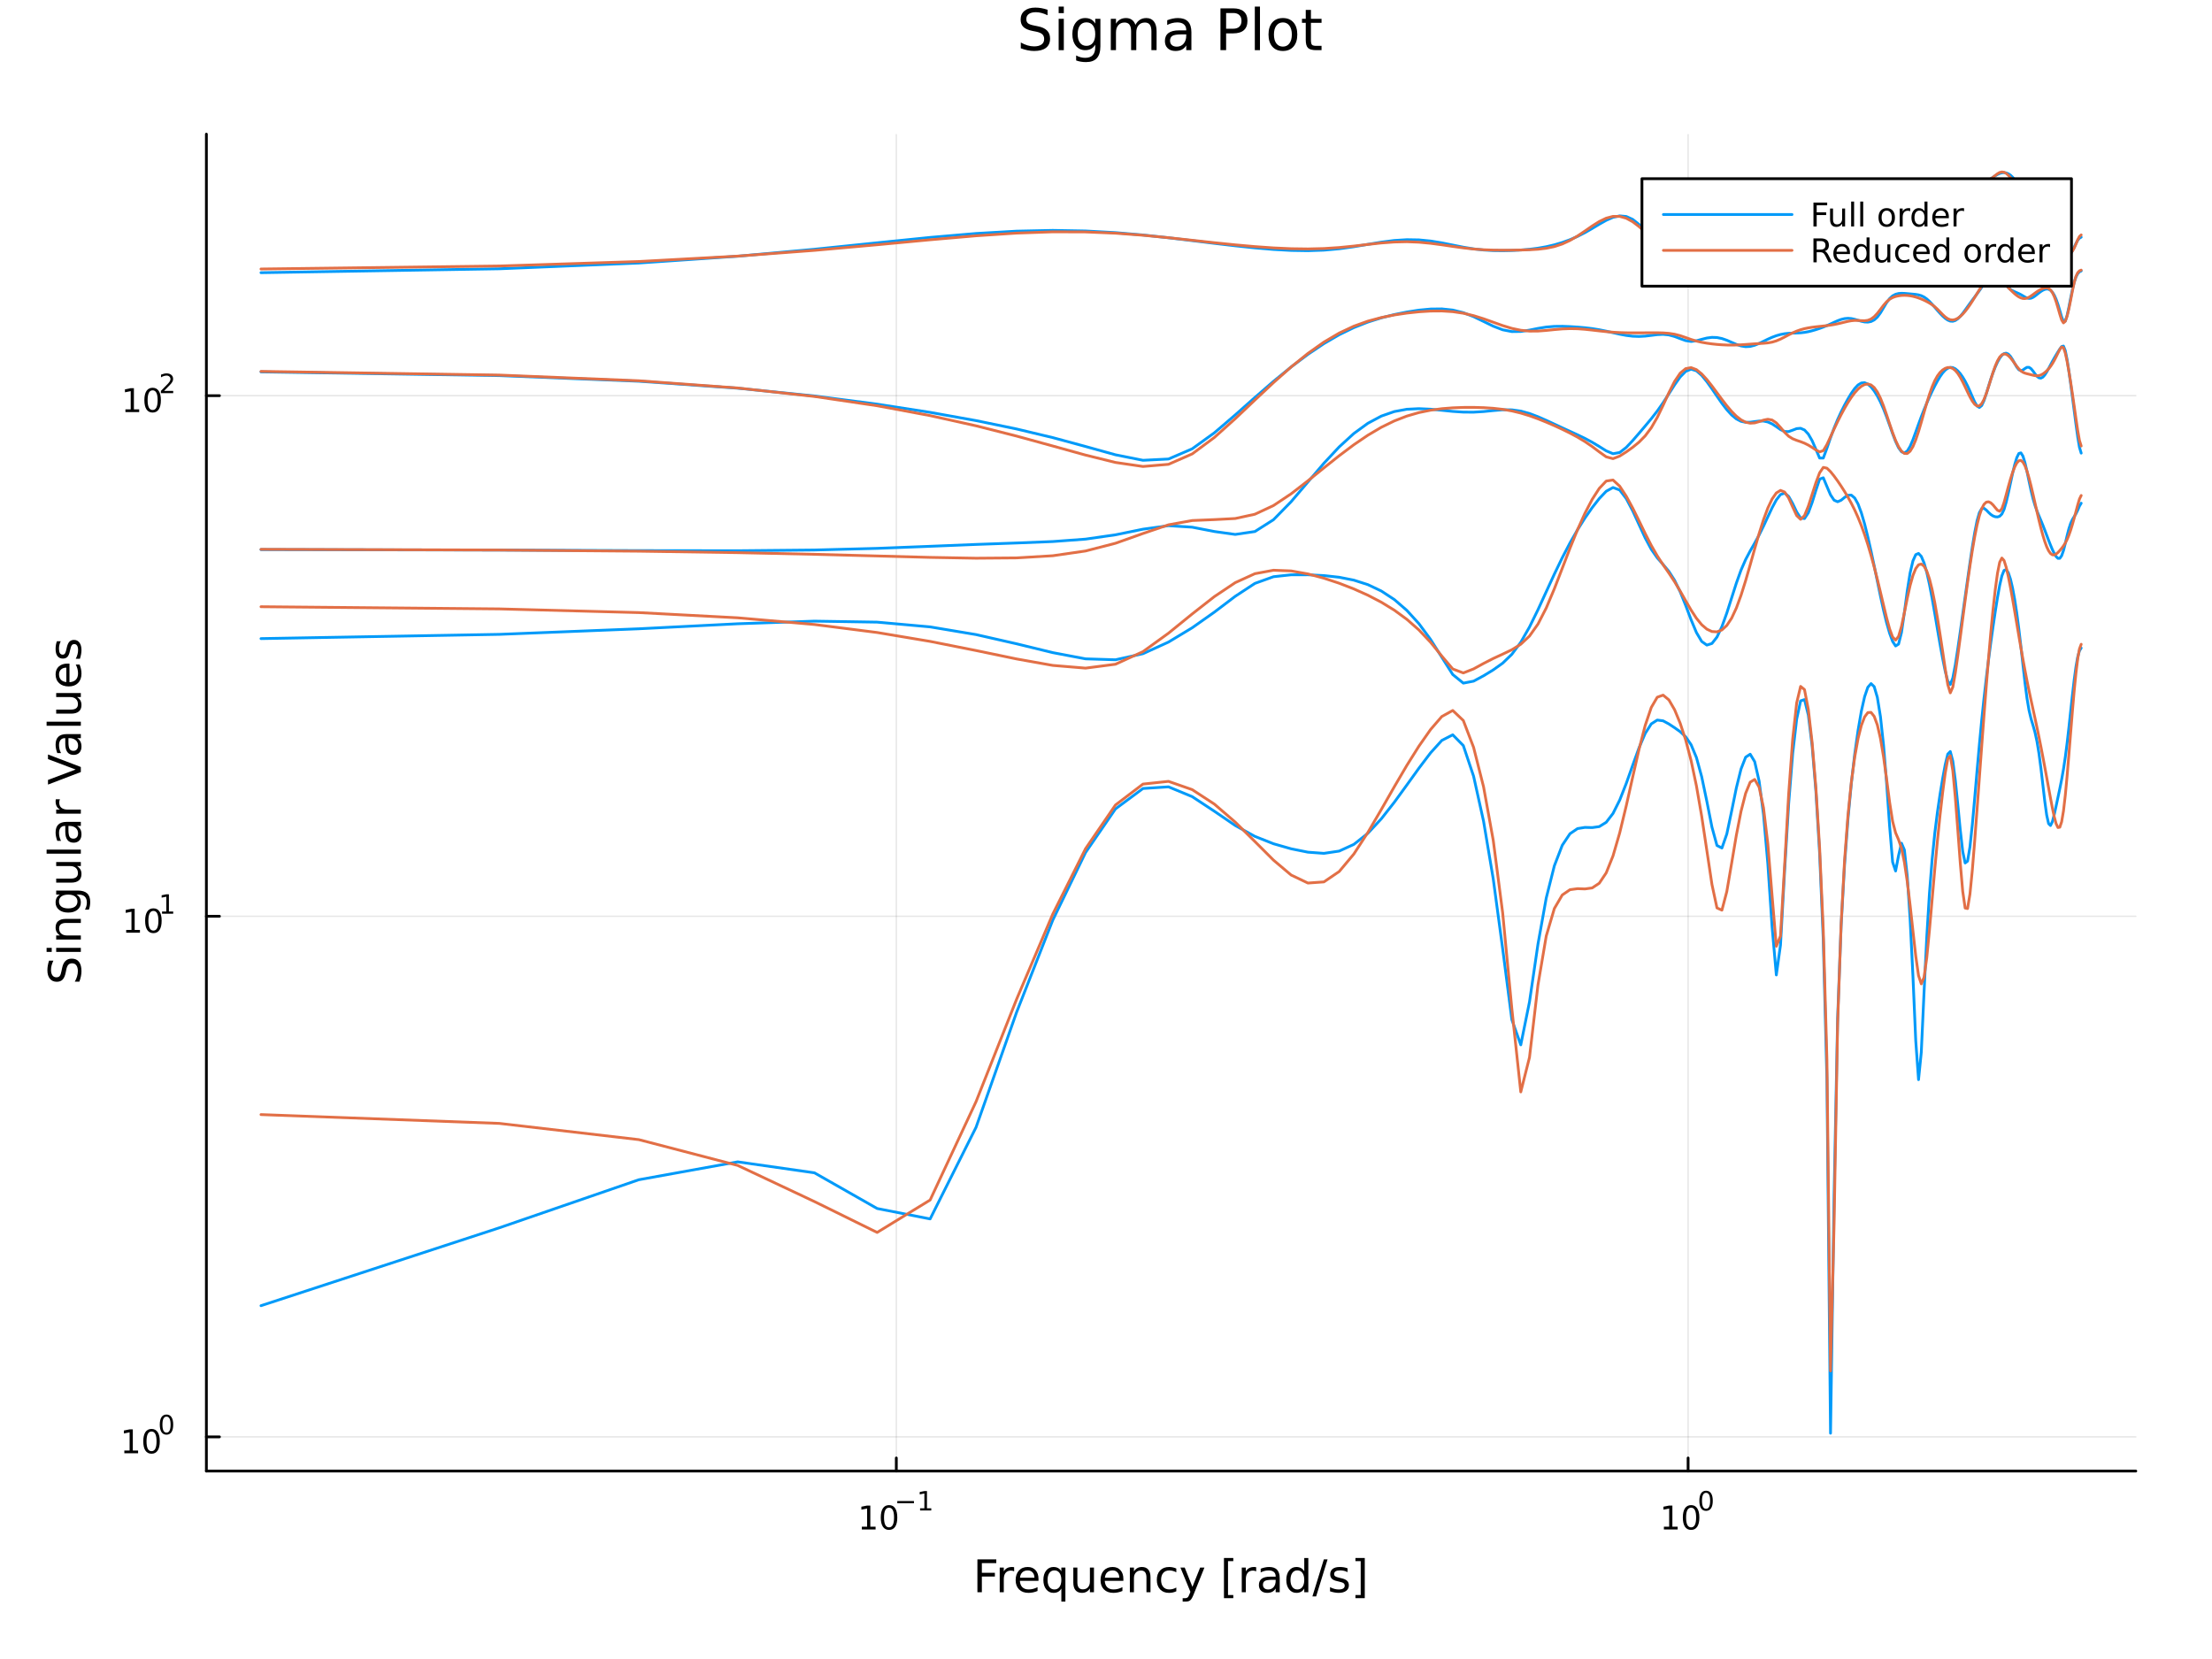<?xml version="1.0" encoding="utf-8"?>
<svg xmlns="http://www.w3.org/2000/svg" xmlns:xlink="http://www.w3.org/1999/xlink" width="800" height="600" viewBox="0 0 3200 2400">
<rect x="0" y="0" width="3200" height="2400" fill="#333333" stroke="none"/>
<defs>
  <clipPath id="clip850">
    <rect x="0" y="0" width="3200" height="2400"/>
  </clipPath>
</defs>
<path clip-path="url(#clip850)" d="M0 2400 L3200 2400 L3200 0 L0 0  Z" fill="#ffffff" fill-rule="evenodd" fill-opacity="1"/>
<defs>
  <clipPath id="clip851">
    <rect x="640" y="0" width="2241" height="2241"/>
  </clipPath>
</defs>
<path clip-path="url(#clip850)" d="M298.569 2128.11 L3089.76 2128.11 L3089.76 194.024 L298.569 194.024  Z" fill="#ffffff" fill-rule="evenodd" fill-opacity="1"/>
<defs>
  <clipPath id="clip852">
    <rect x="298" y="194" width="2792" height="1935"/>
  </clipPath>
</defs>
<polyline clip-path="url(#clip852)" style="stroke:#000000; stroke-linecap:round; stroke-linejoin:round; stroke-width:2; stroke-opacity:0.1; fill:none" points="1296.66,2128.11 1296.66,194.024 "/>
<polyline clip-path="url(#clip852)" style="stroke:#000000; stroke-linecap:round; stroke-linejoin:round; stroke-width:2; stroke-opacity:0.1; fill:none" points="2442.1,2128.11 2442.1,194.024 "/>
<polyline clip-path="url(#clip850)" style="stroke:#000000; stroke-linecap:round; stroke-linejoin:round; stroke-width:4; stroke-opacity:1; fill:none" points="298.569,2128.11 3089.76,2128.11 "/>
<polyline clip-path="url(#clip850)" style="stroke:#000000; stroke-linecap:round; stroke-linejoin:round; stroke-width:4; stroke-opacity:1; fill:none" points="1296.66,2128.11 1296.66,2109.21 "/>
<polyline clip-path="url(#clip850)" style="stroke:#000000; stroke-linecap:round; stroke-linejoin:round; stroke-width:4; stroke-opacity:1; fill:none" points="2442.1,2128.11 2442.1,2109.21 "/>
<path clip-path="url(#clip850)" d="M1246.78 2208.63 L1254.42 2208.63 L1254.42 2182.27 L1246.11 2183.94 L1246.11 2179.68 L1254.37 2178.01 L1259.05 2178.01 L1259.05 2208.63 L1266.68 2208.63 L1266.68 2212.57 L1246.78 2212.57 L1246.78 2208.63 Z" fill="#000000" fill-rule="nonzero" fill-opacity="1" /><path clip-path="url(#clip850)" d="M1286.13 2181.09 Q1282.52 2181.09 1280.69 2184.65 Q1278.88 2188.19 1278.88 2195.32 Q1278.88 2202.43 1280.69 2206 Q1282.52 2209.54 1286.13 2209.54 Q1289.76 2209.54 1291.57 2206 Q1293.4 2202.43 1293.4 2195.32 Q1293.4 2188.19 1291.57 2184.65 Q1289.76 2181.09 1286.13 2181.09 M1286.13 2177.38 Q1291.94 2177.38 1294.99 2181.99 Q1298.07 2186.57 1298.07 2195.32 Q1298.07 2204.05 1294.99 2208.66 Q1291.94 2213.24 1286.13 2213.24 Q1280.32 2213.24 1277.24 2208.66 Q1274.18 2204.05 1274.18 2195.32 Q1274.18 2186.57 1277.24 2181.99 Q1280.32 2177.38 1286.13 2177.38 Z" fill="#000000" fill-rule="nonzero" fill-opacity="1" /><path clip-path="url(#clip850)" d="M1298.07 2171.49 L1322.18 2171.49 L1322.18 2174.68 L1298.07 2174.68 L1298.07 2171.49 Z" fill="#000000" fill-rule="nonzero" fill-opacity="1" /><path clip-path="url(#clip850)" d="M1331.04 2181.96 L1337.25 2181.96 L1337.25 2160.54 L1330.5 2161.89 L1330.5 2158.43 L1337.21 2157.08 L1341.01 2157.08 L1341.01 2181.96 L1347.22 2181.96 L1347.22 2185.16 L1331.04 2185.16 L1331.04 2181.96 Z" fill="#000000" fill-rule="nonzero" fill-opacity="1" /><path clip-path="url(#clip850)" d="M2407.09 2208.63 L2414.73 2208.63 L2414.73 2182.27 L2406.42 2183.94 L2406.42 2179.68 L2414.68 2178.01 L2419.36 2178.01 L2419.36 2208.63 L2426.99 2208.63 L2426.99 2212.57 L2407.09 2212.57 L2407.09 2208.63 Z" fill="#000000" fill-rule="nonzero" fill-opacity="1" /><path clip-path="url(#clip850)" d="M2446.44 2181.09 Q2442.83 2181.09 2441 2184.65 Q2439.19 2188.19 2439.19 2195.32 Q2439.19 2202.43 2441 2206 Q2442.83 2209.54 2446.44 2209.54 Q2450.07 2209.54 2451.88 2206 Q2453.71 2202.43 2453.71 2195.32 Q2453.71 2188.19 2451.88 2184.65 Q2450.07 2181.09 2446.44 2181.09 M2446.44 2177.38 Q2452.25 2177.38 2455.3 2181.99 Q2458.38 2186.57 2458.38 2195.32 Q2458.38 2204.05 2455.3 2208.66 Q2452.25 2213.24 2446.44 2213.24 Q2440.63 2213.24 2437.55 2208.66 Q2434.49 2204.05 2434.49 2195.32 Q2434.49 2186.57 2437.55 2181.99 Q2440.63 2177.38 2446.44 2177.38 Z" fill="#000000" fill-rule="nonzero" fill-opacity="1" /><path clip-path="url(#clip850)" d="M2468.09 2159.58 Q2465.15 2159.58 2463.67 2162.48 Q2462.2 2165.35 2462.2 2171.15 Q2462.2 2176.92 2463.67 2179.82 Q2465.15 2182.69 2468.09 2182.69 Q2471.04 2182.69 2472.51 2179.82 Q2473.99 2176.92 2473.99 2171.15 Q2473.99 2165.35 2472.51 2162.48 Q2471.04 2159.58 2468.09 2159.58 M2468.09 2156.57 Q2472.81 2156.57 2475.29 2160.31 Q2477.79 2164.04 2477.79 2171.15 Q2477.79 2178.24 2475.29 2181.98 Q2472.81 2185.7 2468.09 2185.7 Q2463.37 2185.7 2460.87 2181.98 Q2458.38 2178.24 2458.38 2171.15 Q2458.38 2164.04 2460.87 2160.31 Q2463.37 2156.57 2468.09 2156.57 Z" fill="#000000" fill-rule="nonzero" fill-opacity="1" /><path clip-path="url(#clip850)" d="M1413.98 2255.88 L1441.29 2255.88 L1441.29 2261.29 L1420.41 2261.29 L1420.41 2275.29 L1439.25 2275.29 L1439.25 2280.7 L1420.41 2280.7 L1420.41 2303.4 L1413.98 2303.4 L1413.98 2255.88 Z" fill="#000000" fill-rule="nonzero" fill-opacity="1" /><path clip-path="url(#clip850)" d="M1467.13 2273.22 Q1466.15 2272.65 1464.97 2272.4 Q1463.82 2272.11 1462.42 2272.11 Q1457.46 2272.11 1454.78 2275.36 Q1452.14 2278.57 1452.14 2284.62 L1452.14 2303.4 L1446.25 2303.4 L1446.25 2267.75 L1452.14 2267.75 L1452.14 2273.29 Q1453.99 2270.04 1456.95 2268.48 Q1459.91 2266.89 1464.14 2266.89 Q1464.75 2266.89 1465.48 2266.99 Q1466.21 2267.05 1467.1 2267.21 L1467.13 2273.22 Z" fill="#000000" fill-rule="nonzero" fill-opacity="1" /><path clip-path="url(#clip850)" d="M1502.34 2284.11 L1502.34 2286.97 L1475.41 2286.97 Q1475.79 2293.02 1479.04 2296.2 Q1482.32 2299.36 1488.14 2299.36 Q1491.51 2299.36 1494.67 2298.53 Q1497.85 2297.7 1500.97 2296.05 L1500.97 2301.58 Q1497.82 2302.92 1494.51 2303.62 Q1491.2 2304.32 1487.79 2304.32 Q1479.26 2304.32 1474.26 2299.36 Q1469.3 2294.39 1469.3 2285.92 Q1469.3 2277.17 1474.01 2272.05 Q1478.75 2266.89 1486.77 2266.89 Q1493.97 2266.89 1498.13 2271.54 Q1502.34 2276.15 1502.34 2284.11 M1496.48 2282.39 Q1496.42 2277.58 1493.77 2274.72 Q1491.16 2271.86 1486.84 2271.86 Q1481.93 2271.86 1478.97 2274.62 Q1476.05 2277.39 1475.6 2282.42 L1496.48 2282.39 Z" fill="#000000" fill-rule="nonzero" fill-opacity="1" /><path clip-path="url(#clip850)" d="M1515.45 2285.61 Q1515.45 2292.07 1518.09 2295.76 Q1520.76 2299.42 1525.41 2299.42 Q1530.06 2299.42 1532.73 2295.76 Q1535.41 2292.07 1535.41 2285.61 Q1535.41 2279.14 1532.73 2275.48 Q1530.06 2271.79 1525.41 2271.79 Q1520.76 2271.79 1518.09 2275.48 Q1515.45 2279.14 1515.45 2285.61 M1535.41 2298.05 Q1533.56 2301.23 1530.73 2302.79 Q1527.93 2304.32 1523.98 2304.32 Q1517.52 2304.32 1513.44 2299.16 Q1509.4 2294.01 1509.4 2285.61 Q1509.4 2277.2 1513.44 2272.05 Q1517.52 2266.89 1523.98 2266.89 Q1527.93 2266.89 1530.73 2268.45 Q1533.56 2269.98 1535.41 2273.16 L1535.41 2267.75 L1541.26 2267.75 L1541.26 2316.96 L1535.41 2316.96 L1535.41 2298.05 Z" fill="#000000" fill-rule="nonzero" fill-opacity="1" /><path clip-path="url(#clip850)" d="M1552.72 2289.33 L1552.72 2267.75 L1558.58 2267.75 L1558.58 2289.11 Q1558.58 2294.17 1560.55 2296.71 Q1562.52 2299.23 1566.47 2299.23 Q1571.21 2299.23 1573.95 2296.2 Q1576.72 2293.18 1576.72 2287.96 L1576.72 2267.75 L1582.58 2267.75 L1582.58 2303.4 L1576.72 2303.4 L1576.72 2297.92 Q1574.59 2301.17 1571.75 2302.76 Q1568.95 2304.32 1565.23 2304.32 Q1559.09 2304.32 1555.9 2300.5 Q1552.72 2296.68 1552.72 2289.33 M1567.46 2266.89 L1567.46 2266.89 Z" fill="#000000" fill-rule="nonzero" fill-opacity="1" /><path clip-path="url(#clip850)" d="M1625.13 2284.11 L1625.13 2286.97 L1598.2 2286.97 Q1598.59 2293.02 1601.83 2296.2 Q1605.11 2299.36 1610.93 2299.36 Q1614.31 2299.36 1617.46 2298.53 Q1620.64 2297.7 1623.76 2296.05 L1623.76 2301.58 Q1620.61 2302.92 1617.3 2303.62 Q1613.99 2304.32 1610.58 2304.32 Q1602.05 2304.32 1597.06 2299.36 Q1592.09 2294.39 1592.09 2285.92 Q1592.09 2277.17 1596.8 2272.05 Q1601.55 2266.89 1609.57 2266.89 Q1616.76 2266.89 1620.93 2271.54 Q1625.13 2276.15 1625.13 2284.11 M1619.27 2282.39 Q1619.21 2277.58 1616.57 2274.72 Q1613.96 2271.86 1609.63 2271.86 Q1604.73 2271.86 1601.77 2274.62 Q1598.84 2277.39 1598.39 2282.42 L1619.27 2282.39 Z" fill="#000000" fill-rule="nonzero" fill-opacity="1" /><path clip-path="url(#clip850)" d="M1664.37 2281.88 L1664.37 2303.4 L1658.52 2303.4 L1658.52 2282.07 Q1658.52 2277.01 1656.55 2274.5 Q1654.57 2271.98 1650.63 2271.98 Q1645.88 2271.98 1643.15 2275.01 Q1640.41 2278.03 1640.41 2283.25 L1640.41 2303.4 L1634.52 2303.4 L1634.52 2267.75 L1640.41 2267.75 L1640.41 2273.29 Q1642.51 2270.07 1645.34 2268.48 Q1648.21 2266.89 1651.93 2266.89 Q1658.07 2266.89 1661.22 2270.71 Q1664.37 2274.5 1664.37 2281.88 Z" fill="#000000" fill-rule="nonzero" fill-opacity="1" /><path clip-path="url(#clip850)" d="M1701.71 2269.12 L1701.71 2274.59 Q1699.23 2273.22 1696.71 2272.56 Q1694.23 2271.86 1691.68 2271.86 Q1685.99 2271.86 1682.84 2275.48 Q1679.68 2279.08 1679.68 2285.61 Q1679.68 2292.13 1682.84 2295.76 Q1685.99 2299.36 1691.68 2299.36 Q1694.23 2299.36 1696.71 2298.69 Q1699.23 2297.99 1701.71 2296.62 L1701.71 2302.03 Q1699.26 2303.18 1696.62 2303.75 Q1694.01 2304.32 1691.05 2304.32 Q1682.99 2304.32 1678.25 2299.26 Q1673.51 2294.2 1673.51 2285.61 Q1673.51 2276.88 1678.28 2271.89 Q1683.09 2266.89 1691.43 2266.89 Q1694.13 2266.89 1696.71 2267.46 Q1699.29 2268 1701.71 2269.12 Z" fill="#000000" fill-rule="nonzero" fill-opacity="1" /><path clip-path="url(#clip850)" d="M1726.73 2306.71 Q1724.24 2313.07 1721.89 2315.02 Q1719.53 2316.96 1715.59 2316.96 L1710.91 2316.96 L1710.91 2312.06 L1714.35 2312.06 Q1716.76 2312.06 1718.1 2310.91 Q1719.44 2309.76 1721.06 2305.5 L1722.11 2302.83 L1707.69 2267.75 L1713.9 2267.75 L1725.04 2295.63 L1736.18 2267.75 L1742.39 2267.75 L1726.73 2306.71 Z" fill="#000000" fill-rule="nonzero" fill-opacity="1" /><path clip-path="url(#clip850)" d="M1770.65 2253.87 L1784.15 2253.87 L1784.15 2258.42 L1776.51 2258.42 L1776.51 2307.44 L1784.15 2307.44 L1784.15 2311.99 L1770.65 2311.99 L1770.65 2253.87 Z" fill="#000000" fill-rule="nonzero" fill-opacity="1" /><path clip-path="url(#clip850)" d="M1817.28 2273.22 Q1816.29 2272.65 1815.11 2272.4 Q1813.97 2272.11 1812.57 2272.11 Q1807.6 2272.11 1804.93 2275.36 Q1802.29 2278.57 1802.29 2284.62 L1802.29 2303.4 L1796.4 2303.4 L1796.4 2267.75 L1802.29 2267.75 L1802.29 2273.29 Q1804.13 2270.04 1807.09 2268.48 Q1810.05 2266.89 1814.29 2266.89 Q1814.89 2266.89 1815.62 2266.99 Q1816.36 2267.05 1817.25 2267.21 L1817.28 2273.22 Z" fill="#000000" fill-rule="nonzero" fill-opacity="1" /><path clip-path="url(#clip850)" d="M1839.62 2285.48 Q1832.53 2285.48 1829.79 2287.1 Q1827.05 2288.72 1827.05 2292.64 Q1827.05 2295.76 1829.09 2297.61 Q1831.16 2299.42 1834.69 2299.42 Q1839.56 2299.42 1842.49 2295.98 Q1845.45 2292.51 1845.45 2286.78 L1845.45 2285.48 L1839.62 2285.48 M1851.3 2283.06 L1851.3 2303.4 L1845.45 2303.4 L1845.45 2297.99 Q1843.44 2301.23 1840.45 2302.79 Q1837.46 2304.32 1833.13 2304.32 Q1827.66 2304.32 1824.41 2301.27 Q1821.19 2298.18 1821.19 2293.02 Q1821.19 2287.01 1825.2 2283.95 Q1829.25 2280.9 1837.24 2280.9 L1845.45 2280.9 L1845.45 2280.32 Q1845.45 2276.28 1842.77 2274.08 Q1840.13 2271.86 1835.33 2271.86 Q1832.27 2271.86 1829.37 2272.59 Q1826.48 2273.32 1823.8 2274.78 L1823.8 2269.37 Q1827.02 2268.13 1830.04 2267.53 Q1833.07 2266.89 1835.93 2266.89 Q1843.67 2266.89 1847.48 2270.9 Q1851.3 2274.91 1851.3 2283.06 Z" fill="#000000" fill-rule="nonzero" fill-opacity="1" /><path clip-path="url(#clip850)" d="M1886.82 2273.16 L1886.82 2253.87 L1892.68 2253.87 L1892.68 2303.4 L1886.82 2303.4 L1886.82 2298.05 Q1884.98 2301.23 1882.15 2302.79 Q1879.34 2304.32 1875.4 2304.32 Q1868.94 2304.32 1864.86 2299.16 Q1860.82 2294.01 1860.82 2285.61 Q1860.82 2277.2 1864.86 2272.05 Q1868.94 2266.89 1875.4 2266.89 Q1879.34 2266.89 1882.15 2268.45 Q1884.98 2269.98 1886.82 2273.16 M1866.87 2285.61 Q1866.87 2292.07 1869.51 2295.76 Q1872.18 2299.42 1876.83 2299.42 Q1881.48 2299.42 1884.15 2295.76 Q1886.82 2292.07 1886.82 2285.61 Q1886.82 2279.14 1884.15 2275.48 Q1881.48 2271.79 1876.83 2271.79 Q1872.18 2271.79 1869.51 2275.48 Q1866.87 2279.14 1866.87 2285.61 Z" fill="#000000" fill-rule="nonzero" fill-opacity="1" /><path clip-path="url(#clip850)" d="M1915.15 2255.88 L1920.56 2255.88 L1904.01 2309.45 L1898.6 2309.45 L1915.15 2255.88 Z" fill="#000000" fill-rule="nonzero" fill-opacity="1" /><path clip-path="url(#clip850)" d="M1949.43 2268.8 L1949.43 2274.34 Q1946.95 2273.07 1944.28 2272.43 Q1941.6 2271.79 1938.74 2271.79 Q1934.38 2271.79 1932.18 2273.13 Q1930.02 2274.47 1930.02 2277.14 Q1930.02 2279.18 1931.58 2280.35 Q1933.14 2281.5 1937.85 2282.55 L1939.85 2283 Q1946.09 2284.33 1948.7 2286.78 Q1951.34 2289.2 1951.34 2293.56 Q1951.34 2298.53 1947.39 2301.42 Q1943.48 2304.32 1936.6 2304.32 Q1933.74 2304.32 1930.62 2303.75 Q1927.53 2303.21 1924.1 2302.09 L1924.1 2296.05 Q1927.34 2297.73 1930.49 2298.59 Q1933.64 2299.42 1936.73 2299.42 Q1940.87 2299.42 1943.1 2298.02 Q1945.33 2296.59 1945.33 2294.01 Q1945.33 2291.62 1943.7 2290.35 Q1942.11 2289.08 1936.67 2287.9 L1934.63 2287.42 Q1929.19 2286.27 1926.77 2283.92 Q1924.35 2281.53 1924.35 2277.39 Q1924.35 2272.37 1927.92 2269.63 Q1931.48 2266.89 1938.04 2266.89 Q1941.28 2266.89 1944.15 2267.37 Q1947.01 2267.85 1949.43 2268.8 Z" fill="#000000" fill-rule="nonzero" fill-opacity="1" /><path clip-path="url(#clip850)" d="M1974.35 2253.87 L1974.35 2311.99 L1960.86 2311.99 L1960.86 2307.44 L1968.46 2307.44 L1968.46 2258.42 L1960.86 2258.42 L1960.86 2253.87 L1974.35 2253.87 Z" fill="#000000" fill-rule="nonzero" fill-opacity="1" /><polyline clip-path="url(#clip852)" style="stroke:#000000; stroke-linecap:round; stroke-linejoin:round; stroke-width:2; stroke-opacity:0.1; fill:none" points="298.569,2078.64 3089.76,2078.64 "/>
<polyline clip-path="url(#clip852)" style="stroke:#000000; stroke-linecap:round; stroke-linejoin:round; stroke-width:2; stroke-opacity:0.1; fill:none" points="298.569,1325.53 3089.76,1325.53 "/>
<polyline clip-path="url(#clip852)" style="stroke:#000000; stroke-linecap:round; stroke-linejoin:round; stroke-width:2; stroke-opacity:0.1; fill:none" points="298.569,572.421 3089.76,572.421 "/>
<polyline clip-path="url(#clip850)" style="stroke:#000000; stroke-linecap:round; stroke-linejoin:round; stroke-width:4; stroke-opacity:1; fill:none" points="298.569,2128.11 298.569,194.024 "/>
<polyline clip-path="url(#clip850)" style="stroke:#000000; stroke-linecap:round; stroke-linejoin:round; stroke-width:4; stroke-opacity:1; fill:none" points="298.569,2078.64 317.467,2078.64 "/>
<polyline clip-path="url(#clip850)" style="stroke:#000000; stroke-linecap:round; stroke-linejoin:round; stroke-width:4; stroke-opacity:1; fill:none" points="298.569,1325.53 317.467,1325.53 "/>
<polyline clip-path="url(#clip850)" style="stroke:#000000; stroke-linecap:round; stroke-linejoin:round; stroke-width:4; stroke-opacity:1; fill:none" points="298.569,572.421 317.467,572.421 "/>
<path clip-path="url(#clip850)" d="M179.864 2098.43 L187.502 2098.43 L187.502 2072.06 L179.192 2073.73 L179.192 2069.47 L187.456 2067.8 L192.132 2067.8 L192.132 2098.43 L199.771 2098.43 L199.771 2102.36 L179.864 2102.36 L179.864 2098.43 Z" fill="#000000" fill-rule="nonzero" fill-opacity="1" /><path clip-path="url(#clip850)" d="M219.215 2070.88 Q215.604 2070.88 213.775 2074.45 Q211.97 2077.99 211.97 2085.12 Q211.97 2092.22 213.775 2095.79 Q215.604 2099.33 219.215 2099.33 Q222.849 2099.33 224.655 2095.79 Q226.484 2092.22 226.484 2085.12 Q226.484 2077.99 224.655 2074.45 Q222.849 2070.88 219.215 2070.88 M219.215 2067.18 Q225.025 2067.18 228.081 2071.78 Q231.16 2076.37 231.16 2085.12 Q231.16 2093.84 228.081 2098.45 Q225.025 2103.03 219.215 2103.03 Q213.405 2103.03 210.326 2098.45 Q207.271 2093.84 207.271 2085.12 Q207.271 2076.37 210.326 2071.78 Q213.405 2067.18 219.215 2067.18 Z" fill="#000000" fill-rule="nonzero" fill-opacity="1" /><path clip-path="url(#clip850)" d="M240.864 2049.37 Q237.93 2049.37 236.445 2052.27 Q234.978 2055.15 234.978 2060.94 Q234.978 2066.71 236.445 2069.61 Q237.93 2072.49 240.864 2072.49 Q243.817 2072.49 245.284 2069.61 Q246.77 2066.71 246.77 2060.94 Q246.77 2055.15 245.284 2052.27 Q243.817 2049.37 240.864 2049.37 M240.864 2046.36 Q245.585 2046.36 248.068 2050.11 Q250.569 2053.83 250.569 2060.94 Q250.569 2068.03 248.068 2071.77 Q245.585 2075.5 240.864 2075.5 Q236.144 2075.5 233.642 2071.77 Q231.16 2068.03 231.16 2060.94 Q231.16 2053.83 233.642 2050.11 Q236.144 2046.36 240.864 2046.36 Z" fill="#000000" fill-rule="nonzero" fill-opacity="1" /><path clip-path="url(#clip850)" d="M182.553 1345.32 L190.192 1345.32 L190.192 1318.96 L181.882 1320.62 L181.882 1316.36 L190.146 1314.7 L194.822 1314.7 L194.822 1345.32 L202.46 1345.32 L202.46 1349.26 L182.553 1349.26 L182.553 1345.32 Z" fill="#000000" fill-rule="nonzero" fill-opacity="1" /><path clip-path="url(#clip850)" d="M221.905 1317.77 Q218.294 1317.77 216.465 1321.34 Q214.659 1324.88 214.659 1332.01 Q214.659 1339.12 216.465 1342.68 Q218.294 1346.22 221.905 1346.22 Q225.539 1346.22 227.345 1342.68 Q229.173 1339.12 229.173 1332.01 Q229.173 1324.88 227.345 1321.34 Q225.539 1317.77 221.905 1317.77 M221.905 1314.07 Q227.715 1314.07 230.77 1318.68 Q233.849 1323.26 233.849 1332.01 Q233.849 1340.74 230.77 1345.34 Q227.715 1349.93 221.905 1349.93 Q216.095 1349.93 213.016 1345.34 Q209.96 1340.74 209.96 1332.01 Q209.96 1323.26 213.016 1318.68 Q216.095 1314.07 221.905 1314.07 Z" fill="#000000" fill-rule="nonzero" fill-opacity="1" /><path clip-path="url(#clip850)" d="M234.395 1318.65 L240.601 1318.65 L240.601 1297.23 L233.849 1298.58 L233.849 1295.12 L240.563 1293.77 L244.363 1293.77 L244.363 1318.65 L250.569 1318.65 L250.569 1321.85 L234.395 1321.85 L234.395 1318.65 Z" fill="#000000" fill-rule="nonzero" fill-opacity="1" /><path clip-path="url(#clip850)" d="M181.443 592.214 L189.082 592.214 L189.082 565.848 L180.772 567.515 L180.772 563.256 L189.036 561.589 L193.712 561.589 L193.712 592.214 L201.351 592.214 L201.351 596.149 L181.443 596.149 L181.443 592.214 Z" fill="#000000" fill-rule="nonzero" fill-opacity="1" /><path clip-path="url(#clip850)" d="M220.795 564.668 Q217.184 564.668 215.355 568.233 Q213.55 571.774 213.55 578.904 Q213.55 586.01 215.355 589.575 Q217.184 593.117 220.795 593.117 Q224.429 593.117 226.235 589.575 Q228.064 586.01 228.064 578.904 Q228.064 571.774 226.235 568.233 Q224.429 564.668 220.795 564.668 M220.795 560.964 Q226.605 560.964 229.661 565.57 Q232.739 570.154 232.739 578.904 Q232.739 587.631 229.661 592.237 Q226.605 596.82 220.795 596.82 Q214.985 596.82 211.906 592.237 Q208.851 587.631 208.851 578.904 Q208.851 570.154 211.906 565.57 Q214.985 560.964 220.795 560.964 Z" fill="#000000" fill-rule="nonzero" fill-opacity="1" /><path clip-path="url(#clip850)" d="M237.31 565.541 L250.569 565.541 L250.569 568.739 L232.739 568.739 L232.739 565.541 Q234.902 563.303 238.626 559.542 Q242.369 555.761 243.328 554.67 Q245.153 552.62 245.867 551.21 Q246.601 549.78 246.601 548.407 Q246.601 546.169 245.021 544.759 Q243.46 543.348 240.94 543.348 Q239.153 543.348 237.159 543.969 Q235.184 544.589 232.928 545.85 L232.928 542.013 Q235.222 541.091 237.216 540.621 Q239.209 540.151 240.864 540.151 Q245.228 540.151 247.823 542.333 Q250.419 544.514 250.419 548.163 Q250.419 549.893 249.76 551.454 Q249.121 552.997 247.41 555.103 Q246.939 555.648 244.419 558.263 Q241.899 560.858 237.31 565.541 Z" fill="#000000" fill-rule="nonzero" fill-opacity="1" /><path clip-path="url(#clip850)" d="M70.976 1389.71 L77.246 1389.71 Q75.496 1393.37 74.636 1396.61 Q73.777 1399.86 73.777 1402.88 Q73.777 1408.14 75.814 1411 Q77.851 1413.83 81.607 1413.83 Q84.758 1413.83 86.381 1411.96 Q87.972 1410.05 88.959 1404.76 L89.755 1400.88 Q91.123 1393.69 94.593 1390.28 Q98.03 1386.84 103.823 1386.84 Q110.73 1386.84 114.295 1391.49 Q117.859 1396.1 117.859 1405.05 Q117.859 1408.42 117.095 1412.24 Q116.332 1416.03 114.836 1420.1 L108.215 1420.1 Q110.411 1416.19 111.525 1412.43 Q112.639 1408.68 112.639 1405.05 Q112.639 1399.54 110.475 1396.55 Q108.311 1393.56 104.3 1393.56 Q100.799 1393.56 98.826 1395.72 Q96.853 1397.86 95.866 1402.76 L95.102 1406.67 Q93.67 1413.86 90.614 1417.08 Q87.558 1420.29 82.116 1420.29 Q75.814 1420.29 72.185 1415.87 Q68.557 1411.41 68.557 1403.62 Q68.557 1400.27 69.162 1396.8 Q69.766 1393.34 70.976 1389.71 Z" fill="#000000" fill-rule="nonzero" fill-opacity="1" /><path clip-path="url(#clip850)" d="M81.288 1377.07 L81.288 1371.21 L116.936 1371.21 L116.936 1377.07 L81.288 1377.07 M67.411 1377.07 L67.411 1371.21 L74.827 1371.21 L74.827 1377.07 L67.411 1377.07 Z" fill="#000000" fill-rule="nonzero" fill-opacity="1" /><path clip-path="url(#clip850)" d="M95.42 1329.33 L116.936 1329.33 L116.936 1335.18 L95.611 1335.18 Q90.55 1335.18 88.036 1337.16 Q85.522 1339.13 85.522 1343.08 Q85.522 1347.82 88.545 1350.56 Q91.569 1353.3 96.789 1353.3 L116.936 1353.3 L116.936 1359.18 L81.288 1359.18 L81.288 1353.3 L86.826 1353.3 Q83.612 1351.19 82.02 1348.36 Q80.429 1345.5 80.429 1341.77 Q80.429 1335.63 84.248 1332.48 Q88.036 1329.33 95.42 1329.33 Z" fill="#000000" fill-rule="nonzero" fill-opacity="1" /><path clip-path="url(#clip850)" d="M98.698 1294.19 Q92.333 1294.19 88.832 1296.83 Q85.331 1299.44 85.331 1304.18 Q85.331 1308.89 88.832 1311.54 Q92.333 1314.15 98.698 1314.15 Q105.032 1314.15 108.534 1311.54 Q112.035 1308.89 112.035 1304.18 Q112.035 1299.44 108.534 1296.83 Q105.032 1294.19 98.698 1294.19 M112.512 1288.33 Q121.615 1288.33 126.039 1292.38 Q130.495 1296.42 130.495 1304.76 Q130.495 1307.84 130.018 1310.58 Q129.572 1313.32 128.617 1315.9 L122.92 1315.9 Q124.321 1313.32 124.989 1310.8 Q125.657 1308.29 125.657 1305.68 Q125.657 1299.92 122.634 1297.05 Q119.642 1294.19 113.562 1294.19 L110.666 1294.19 Q113.817 1296 115.377 1298.84 Q116.936 1301.67 116.936 1305.62 Q116.936 1312.17 111.939 1316.18 Q106.942 1320.19 98.698 1320.19 Q90.423 1320.19 85.426 1316.18 Q80.429 1312.17 80.429 1305.62 Q80.429 1301.67 81.989 1298.84 Q83.548 1296 86.699 1294.19 L81.288 1294.19 L81.288 1288.33 L112.512 1288.33 Z" fill="#000000" fill-rule="nonzero" fill-opacity="1" /><path clip-path="url(#clip850)" d="M102.868 1276.87 L81.288 1276.87 L81.288 1271.02 L102.645 1271.02 Q107.706 1271.02 110.252 1269.04 Q112.767 1267.07 112.767 1263.12 Q112.767 1258.38 109.743 1255.65 Q106.719 1252.88 101.499 1252.88 L81.288 1252.88 L81.288 1247.02 L116.936 1247.02 L116.936 1252.88 L111.462 1252.88 Q114.708 1255.01 116.3 1257.84 Q117.859 1260.64 117.859 1264.37 Q117.859 1270.51 114.04 1273.69 Q110.22 1276.87 102.868 1276.87 M80.429 1262.14 L80.429 1262.14 Z" fill="#000000" fill-rule="nonzero" fill-opacity="1" /><path clip-path="url(#clip850)" d="M67.411 1234.96 L67.411 1229.1 L116.936 1229.1 L116.936 1234.96 L67.411 1234.96 Z" fill="#000000" fill-rule="nonzero" fill-opacity="1" /><path clip-path="url(#clip850)" d="M99.017 1200.65 Q99.017 1207.74 100.64 1210.48 Q102.263 1213.22 106.178 1213.22 Q109.297 1213.22 111.143 1211.18 Q112.958 1209.11 112.958 1205.58 Q112.958 1200.71 109.52 1197.78 Q106.051 1194.82 100.322 1194.82 L99.017 1194.82 L99.017 1200.65 M96.598 1188.96 L116.936 1188.96 L116.936 1194.82 L111.525 1194.82 Q114.772 1196.83 116.332 1199.82 Q117.859 1202.81 117.859 1207.14 Q117.859 1212.61 114.804 1215.86 Q111.716 1219.07 106.56 1219.07 Q100.545 1219.07 97.489 1215.06 Q94.433 1211.02 94.433 1203.03 L94.433 1194.82 L93.861 1194.82 Q89.818 1194.82 87.622 1197.49 Q85.394 1200.14 85.394 1204.94 Q85.394 1208 86.126 1210.89 Q86.858 1213.79 88.322 1216.46 L82.912 1216.46 Q81.67 1213.25 81.066 1210.23 Q80.429 1207.2 80.429 1204.34 Q80.429 1196.6 84.439 1192.78 Q88.45 1188.96 96.598 1188.96 Z" fill="#000000" fill-rule="nonzero" fill-opacity="1" /><path clip-path="url(#clip850)" d="M86.763 1156.24 Q86.19 1157.23 85.935 1158.41 Q85.649 1159.55 85.649 1160.96 Q85.649 1165.92 88.895 1168.59 Q92.11 1171.24 98.157 1171.24 L116.936 1171.24 L116.936 1177.12 L81.288 1177.12 L81.288 1171.24 L86.826 1171.24 Q83.58 1169.39 82.02 1166.43 Q80.429 1163.47 80.429 1159.24 Q80.429 1158.63 80.524 1157.9 Q80.588 1157.17 80.747 1156.28 L86.763 1156.24 Z" fill="#000000" fill-rule="nonzero" fill-opacity="1" /><path clip-path="url(#clip850)" d="M116.936 1116.87 L69.416 1135.02 L69.416 1128.3 L109.425 1113.24 L69.416 1098.16 L69.416 1091.47 L116.936 1109.58 L116.936 1116.87 Z" fill="#000000" fill-rule="nonzero" fill-opacity="1" /><path clip-path="url(#clip850)" d="M99.017 1073.65 Q99.017 1080.75 100.64 1083.48 Q102.263 1086.22 106.178 1086.22 Q109.297 1086.22 111.143 1084.18 Q112.958 1082.12 112.958 1078.58 Q112.958 1073.71 109.52 1070.79 Q106.051 1067.82 100.322 1067.82 L99.017 1067.82 L99.017 1073.65 M96.598 1061.97 L116.936 1061.97 L116.936 1067.82 L111.525 1067.82 Q114.772 1069.83 116.332 1072.82 Q117.859 1075.81 117.859 1080.14 Q117.859 1085.62 114.804 1088.86 Q111.716 1092.08 106.56 1092.08 Q100.545 1092.08 97.489 1088.07 Q94.433 1084.03 94.433 1076.04 L94.433 1067.82 L93.861 1067.82 Q89.818 1067.82 87.622 1070.5 Q85.394 1073.14 85.394 1077.95 Q85.394 1081 86.126 1083.9 Q86.858 1086.79 88.322 1089.47 L82.912 1089.47 Q81.67 1086.25 81.066 1083.23 Q80.429 1080.21 80.429 1077.34 Q80.429 1069.61 84.439 1065.79 Q88.45 1061.97 96.598 1061.97 Z" fill="#000000" fill-rule="nonzero" fill-opacity="1" /><path clip-path="url(#clip850)" d="M67.411 1049.91 L67.411 1044.05 L116.936 1044.05 L116.936 1049.91 L67.411 1049.91 Z" fill="#000000" fill-rule="nonzero" fill-opacity="1" /><path clip-path="url(#clip850)" d="M102.868 1032.4 L81.288 1032.4 L81.288 1026.54 L102.645 1026.54 Q107.706 1026.54 110.252 1024.57 Q112.767 1022.6 112.767 1018.65 Q112.767 1013.91 109.743 1011.17 Q106.719 1008.4 101.499 1008.4 L81.288 1008.4 L81.288 1002.54 L116.936 1002.54 L116.936 1008.4 L111.462 1008.4 Q114.708 1010.53 116.3 1013.37 Q117.859 1016.17 117.859 1019.89 Q117.859 1026.03 114.04 1029.22 Q110.22 1032.4 102.868 1032.4 M80.429 1017.66 L80.429 1017.66 Z" fill="#000000" fill-rule="nonzero" fill-opacity="1" /><path clip-path="url(#clip850)" d="M97.648 959.99 L100.513 959.99 L100.513 986.917 Q106.56 986.535 109.743 983.288 Q112.894 980.01 112.894 974.185 Q112.894 970.812 112.067 967.661 Q111.239 964.478 109.584 961.359 L115.122 961.359 Q116.459 964.51 117.159 967.82 Q117.859 971.13 117.859 974.536 Q117.859 983.066 112.894 988.063 Q107.929 993.028 99.462 993.028 Q90.71 993.028 85.585 988.317 Q80.429 983.575 80.429 975.554 Q80.429 968.361 85.076 964.191 Q89.691 959.99 97.648 959.99 M95.93 965.846 Q91.123 965.91 88.259 968.552 Q85.394 971.162 85.394 975.49 Q85.394 980.392 88.163 983.352 Q90.932 986.28 95.961 986.726 L95.93 965.846 Z" fill="#000000" fill-rule="nonzero" fill-opacity="1" /><path clip-path="url(#clip850)" d="M82.339 927.652 L87.877 927.652 Q86.604 930.135 85.967 932.808 Q85.331 935.482 85.331 938.347 Q85.331 942.707 86.667 944.903 Q88.004 947.068 90.678 947.068 Q92.715 947.068 93.892 945.508 Q95.038 943.948 96.089 939.238 L96.534 937.233 Q97.871 930.994 100.322 928.384 Q102.741 925.742 107.101 925.742 Q112.067 925.742 114.963 929.689 Q117.859 933.604 117.859 940.479 Q117.859 943.344 117.286 946.463 Q116.745 949.55 115.631 952.988 L109.584 952.988 Q111.271 949.741 112.13 946.59 Q112.958 943.439 112.958 940.352 Q112.958 936.214 111.557 933.986 Q110.125 931.758 107.547 931.758 Q105.16 931.758 103.887 933.381 Q102.613 934.973 101.436 940.415 L100.958 942.452 Q99.812 947.895 97.457 950.314 Q95.07 952.733 90.932 952.733 Q85.903 952.733 83.166 949.168 Q80.429 945.603 80.429 939.047 Q80.429 935.8 80.906 932.936 Q81.384 930.071 82.339 927.652 Z" fill="#000000" fill-rule="nonzero" fill-opacity="1" /><path clip-path="url(#clip850)" d="M1515.44 14.081 L1515.44 22.061 Q1510.78 19.833 1506.65 18.739 Q1502.52 17.646 1498.67 17.646 Q1491.99 17.646 1488.34 20.238 Q1484.73 22.831 1484.73 27.611 Q1484.73 31.621 1487.12 33.687 Q1489.56 35.713 1496.28 36.969 L1501.22 37.981 Q1510.38 39.723 1514.71 44.139 Q1519.09 48.514 1519.09 55.886 Q1519.09 64.677 1513.17 69.214 Q1507.3 73.751 1495.92 73.751 Q1491.62 73.751 1486.76 72.778 Q1481.94 71.806 1476.75 69.902 L1476.75 61.477 Q1481.74 64.272 1486.52 65.689 Q1491.3 67.107 1495.92 67.107 Q1502.92 67.107 1506.73 64.353 Q1510.54 61.598 1510.54 56.494 Q1510.54 52.038 1507.78 49.526 Q1505.07 47.015 1498.83 45.759 L1493.85 44.787 Q1484.69 42.964 1480.6 39.075 Q1476.51 35.186 1476.51 28.259 Q1476.51 20.238 1482.14 15.62 Q1487.81 11.002 1497.74 11.002 Q1501.99 11.002 1506.41 11.772 Q1510.82 12.542 1515.44 14.081 Z" fill="#000000" fill-rule="nonzero" fill-opacity="1" /><path clip-path="url(#clip850)" d="M1531.52 27.206 L1538.98 27.206 L1538.98 72.576 L1531.52 72.576 L1531.52 27.206 M1531.52 9.544 L1538.98 9.544 L1538.98 18.983 L1531.52 18.983 L1531.52 9.544 Z" fill="#000000" fill-rule="nonzero" fill-opacity="1" /><path clip-path="url(#clip850)" d="M1584.43 49.364 Q1584.43 41.263 1581.07 36.806 Q1577.74 32.35 1571.71 32.35 Q1565.71 32.35 1562.35 36.806 Q1559.03 41.263 1559.03 49.364 Q1559.03 57.426 1562.35 61.882 Q1565.71 66.338 1571.71 66.338 Q1577.74 66.338 1581.07 61.882 Q1584.43 57.426 1584.43 49.364 M1591.88 66.945 Q1591.88 78.531 1586.74 84.162 Q1581.59 89.833 1570.98 89.833 Q1567.05 89.833 1563.57 89.225 Q1560.08 88.658 1556.8 87.443 L1556.8 80.192 Q1560.08 81.974 1563.28 82.825 Q1566.48 83.675 1569.8 83.675 Q1577.14 83.675 1580.78 79.827 Q1584.43 76.019 1584.43 68.282 L1584.43 64.596 Q1582.12 68.606 1578.51 70.591 Q1574.91 72.576 1569.88 72.576 Q1561.54 72.576 1556.44 66.216 Q1551.33 59.856 1551.33 49.364 Q1551.33 38.832 1556.44 32.472 Q1561.54 26.112 1569.88 26.112 Q1574.91 26.112 1578.51 28.097 Q1582.12 30.082 1584.43 34.092 L1584.43 27.206 L1591.88 27.206 L1591.88 66.945 Z" fill="#000000" fill-rule="nonzero" fill-opacity="1" /><path clip-path="url(#clip850)" d="M1642.56 35.915 Q1645.35 30.892 1649.24 28.502 Q1653.13 26.112 1658.4 26.112 Q1665.49 26.112 1669.33 31.095 Q1673.18 36.037 1673.18 45.192 L1673.18 72.576 L1665.69 72.576 L1665.69 45.435 Q1665.69 38.913 1663.38 35.753 Q1661.07 32.594 1656.33 32.594 Q1650.54 32.594 1647.18 36.442 Q1643.81 40.29 1643.81 46.934 L1643.81 72.576 L1636.32 72.576 L1636.32 45.435 Q1636.32 38.873 1634.01 35.753 Q1631.7 32.594 1626.88 32.594 Q1621.17 32.594 1617.81 36.482 Q1614.44 40.331 1614.44 46.934 L1614.44 72.576 L1606.95 72.576 L1606.95 27.206 L1614.44 27.206 L1614.44 34.254 Q1617 30.082 1620.56 28.097 Q1624.13 26.112 1629.03 26.112 Q1633.97 26.112 1637.41 28.624 Q1640.9 31.135 1642.56 35.915 Z" fill="#000000" fill-rule="nonzero" fill-opacity="1" /><path clip-path="url(#clip850)" d="M1708.67 49.769 Q1699.64 49.769 1696.15 51.835 Q1692.67 53.901 1692.67 58.884 Q1692.67 62.854 1695.26 65.203 Q1697.89 67.512 1702.39 67.512 Q1708.59 67.512 1712.31 63.137 Q1716.08 58.722 1716.08 51.43 L1716.08 49.769 L1708.67 49.769 M1723.54 46.691 L1723.54 72.576 L1716.08 72.576 L1716.08 65.689 Q1713.53 69.821 1709.72 71.806 Q1705.91 73.751 1700.4 73.751 Q1693.44 73.751 1689.31 69.862 Q1685.21 65.933 1685.21 59.37 Q1685.21 51.714 1690.32 47.825 Q1695.46 43.936 1705.63 43.936 L1716.08 43.936 L1716.08 43.207 Q1716.08 38.062 1712.68 35.267 Q1709.32 32.431 1703.2 32.431 Q1699.31 32.431 1695.62 33.363 Q1691.94 34.295 1688.54 36.158 L1688.54 29.272 Q1692.63 27.692 1696.48 26.922 Q1700.32 26.112 1703.97 26.112 Q1713.81 26.112 1718.67 31.216 Q1723.54 36.32 1723.54 46.691 Z" fill="#000000" fill-rule="nonzero" fill-opacity="1" /><path clip-path="url(#clip850)" d="M1773.77 18.82 L1773.77 41.546 L1784.06 41.546 Q1789.77 41.546 1792.89 38.589 Q1796.01 35.632 1796.01 30.163 Q1796.01 24.735 1792.89 21.778 Q1789.77 18.82 1784.06 18.82 L1773.77 18.82 M1765.58 12.096 L1784.06 12.096 Q1794.22 12.096 1799.41 16.714 Q1804.63 21.292 1804.63 30.163 Q1804.63 39.115 1799.41 43.693 Q1794.22 48.271 1784.06 48.271 L1773.77 48.271 L1773.77 72.576 L1765.58 72.576 L1765.58 12.096 Z" fill="#000000" fill-rule="nonzero" fill-opacity="1" /><path clip-path="url(#clip850)" d="M1815.29 9.544 L1822.74 9.544 L1822.74 72.576 L1815.29 72.576 L1815.29 9.544 Z" fill="#000000" fill-rule="nonzero" fill-opacity="1" /><path clip-path="url(#clip850)" d="M1855.92 32.431 Q1849.92 32.431 1846.44 37.131 Q1842.96 41.789 1842.96 49.931 Q1842.96 58.074 1846.4 62.773 Q1849.88 67.431 1855.92 67.431 Q1861.87 67.431 1865.36 62.732 Q1868.84 58.033 1868.84 49.931 Q1868.84 41.87 1865.36 37.171 Q1861.87 32.431 1855.92 32.431 M1855.92 26.112 Q1865.64 26.112 1871.19 32.431 Q1876.74 38.751 1876.74 49.931 Q1876.74 61.071 1871.19 67.431 Q1865.64 73.751 1855.92 73.751 Q1846.16 73.751 1840.61 67.431 Q1835.1 61.071 1835.1 49.931 Q1835.1 38.751 1840.61 32.431 Q1846.16 26.112 1855.92 26.112 Z" fill="#000000" fill-rule="nonzero" fill-opacity="1" /><path clip-path="url(#clip850)" d="M1896.47 14.324 L1896.47 27.206 L1911.82 27.206 L1911.82 32.999 L1896.47 32.999 L1896.47 57.628 Q1896.47 63.178 1897.97 64.758 Q1899.51 66.338 1904.17 66.338 L1911.82 66.338 L1911.82 72.576 L1904.17 72.576 Q1895.54 72.576 1892.26 69.376 Q1888.97 66.135 1888.97 57.628 L1888.97 32.999 L1883.51 32.999 L1883.51 27.206 L1888.97 27.206 L1888.97 14.324 L1896.47 14.324 Z" fill="#000000" fill-rule="nonzero" fill-opacity="1" /><polyline clip-path="url(#clip852)" style="stroke:#009af9; stroke-linecap:round; stroke-linejoin:round; stroke-width:4; stroke-opacity:1; fill:none" points="377.565,394.477 722.378,388.839 924.08,380.508 1067.19,370.687 1178.19,360.579 1268.89,351.238 1345.58,343.469 1412,337.786 1470.59,334.407 1523.01,333.283 1570.42,334.136 1613.7,336.535 1653.52,339.972 1690.39,343.961 1724.71,348.087 1756.81,352.038 1786.97,355.592 1815.41,358.584 1842.3,360.867 1867.82,362.286 1892.09,362.674 1915.23,361.886 1937.35,359.904 1958.52,356.947 1978.82,353.518 1998.33,350.287 2017.11,347.884 2035.2,346.743 2052.66,347.035 2069.52,348.679 2085.83,351.35 2101.63,354.526 2116.93,357.596 2131.79,360.056 2146.21,361.672 2160.22,362.482 2173.85,362.658 2187.12,362.368 2200.04,361.691 2212.63,360.612 2224.92,359.051 2236.9,356.923 2248.61,354.184 2260.04,350.809 2271.22,346.763 2282.16,342.005 2292.86,336.544 2303.33,330.536 2313.59,324.371 2323.64,318.698 2333.49,314.37 2343.15,312.289 2352.62,313.186 2361.92,317.377 2371.05,324.611 2380.01,334.043 2388.82,344.381 2397.47,354.127 2405.97,361.891 2414.33,366.729 2422.56,368.391 2430.65,367.273 2438.61,364.085 2446.44,359.548 2454.15,354.28 2461.75,348.79 2469.23,343.487 2476.6,338.689 2483.86,334.626 2491.02,331.448 2498.07,329.239 2505.03,328.046 2511.89,327.89 2518.66,328.78 2525.34,330.717 2531.93,333.704 2538.43,337.792 2544.85,343.098 2551.19,349.786 2557.44,357.949 2563.62,367.439 2569.73,377.734 2575.76,387.959 2581.72,397.108 2587.6,404.354 2593.42,409.257 2599.17,411.786 2604.86,412.184 2610.48,410.802 2616.04,407.999 2621.53,404.117 2626.97,399.503 2632.35,394.522 2637.67,389.56 2642.93,384.994 2648.14,381.153 2653.3,378.275 2658.4,376.491 2663.45,375.843 2668.45,376.323 2673.4,377.923 2678.3,380.635 2683.15,384.415 2687.96,389.111 2692.72,394.416 2697.44,399.854 2702.11,404.82 2706.73,408.69 2711.32,410.964 2715.86,411.367 2720.36,409.779 2724.83,406.024 2729.25,399.791 2733.63,391.113 2737.97,380.949 2742.28,370.7 2746.55,361.425 2750.79,353.627 2754.98,347.365 2759.15,342.416 2763.27,338.422 2767.37,335.013 2771.43,331.878 2775.46,328.801 2779.45,325.645 2783.42,322.339 2787.35,318.872 2791.25,315.288 2795.12,311.675 2798.96,308.132 2802.78,304.742 2806.56,301.535 2810.31,298.486 2814.04,295.515 2817.74,292.523 2821.41,289.431 2825.05,286.228 2828.67,282.992 2832.26,279.868 2835.83,277.027 2839.37,274.606 2842.89,272.679 2846.38,271.241 2849.84,270.213 2853.29,269.46 2856.71,268.819 2860.1,268.131 2863.47,267.266 2866.82,266.137 2870.15,264.694 2873.46,262.934 2876.74,260.898 2880,258.679 2883.24,256.413 2886.46,254.26 2889.66,252.381 2892.84,250.921 2896,249.999 2899.14,249.715 2902.26,250.146 2905.36,251.357 2908.44,253.396 2911.5,256.318 2914.54,260.197 2917.56,265.142 2920.57,271.26 2923.56,278.552 2926.53,286.771 2929.48,295.35 2932.41,303.539 2935.33,310.712 2938.23,316.6 2941.12,321.293 2943.98,325.087 2946.83,328.346 2949.67,331.415 2952.49,334.574 2955.29,338.02 2958.08,341.852 2960.85,346.082 2963.6,350.644 2966.35,355.413 2969.07,360.216 2971.78,364.834 2974.48,369.004 2977.16,372.429 2979.83,374.834 2982.48,376.064 2985.12,376.131 2987.74,375.174 2990.36,373.346 2992.95,370.714 2995.54,367.222 2998.11,362.776 3000.67,357.52 3003.21,352.123 3005.74,347.547 3008.26,344.464 3010.77,343.08 "/>
<polyline clip-path="url(#clip852)" style="stroke:#009af9; stroke-linecap:round; stroke-linejoin:round; stroke-width:4; stroke-opacity:1; fill:none" points="377.565,538.002 722.378,543.372 924.08,551.519 1067.19,561.605 1178.19,572.855 1268.89,584.642 1345.58,596.553 1412,608.473 1470.59,620.566 1523.01,633.081 1570.42,645.915 1613.7,657.928 1653.52,665.887 1690.39,664.033 1724.71,649.259 1756.81,626.086 1786.97,600.267 1815.41,575.004 1842.3,551.692 1867.82,530.853 1892.09,512.647 1915.23,497.112 1937.35,484.244 1958.52,473.944 1978.82,465.94 1998.33,459.799 2017.11,455.059 2035.2,451.385 2052.66,448.672 2069.52,447.058 2085.83,446.877 2101.63,448.541 2116.93,452.322 2131.79,458.074 2146.21,465.028 2160.22,471.864 2173.85,477.099 2187.12,479.679 2200.04,479.524 2212.63,477.549 2224.92,475.075 2236.9,473.14 2248.61,472.167 2260.04,472.052 2271.22,472.47 2282.16,473.172 2292.86,474.104 2303.33,475.357 2313.59,477.021 2323.64,479.066 2333.49,481.31 2343.15,483.472 2352.62,485.252 2361.92,486.393 2371.05,486.729 2380.01,486.252 2388.82,485.196 2397.47,484.096 2405.97,483.676 2414.33,484.538 2422.56,486.789 2430.65,489.897 2438.61,492.754 2446.44,493.955 2454.15,492.97 2461.75,490.888 2469.23,489.009 2476.6,488.051 2483.86,488.295 2491.02,489.752 2498.07,492.201 2505.03,495.211 2511.89,498.181 2518.66,500.462 2525.34,501.53 2531.93,501.151 2538.43,499.447 2544.85,496.817 2551.19,493.752 2557.44,490.686 2563.62,487.919 2569.73,485.629 2575.76,483.908 2581.72,482.773 2587.6,482.162 2593.42,481.909 2599.17,481.764 2604.86,481.463 2610.48,480.831 2616.04,479.818 2621.53,478.479 2626.97,476.895 2632.35,475.118 2637.67,473.156 2642.93,470.998 2648.14,468.668 2653.3,466.271 2658.4,464.004 2663.45,462.128 2668.45,460.893 2673.4,460.464 2678.3,460.857 2683.15,461.92 2687.96,463.354 2692.72,464.765 2697.44,465.752 2702.11,465.972 2706.73,465.119 2711.32,462.833 2715.86,458.714 2720.36,452.634 2724.83,445.197 2729.25,437.817 2733.63,431.929 2737.97,428.005 2742.28,425.724 2746.55,424.615 2750.79,424.288 2754.98,424.425 2759.15,424.771 2763.27,425.154 2767.37,425.514 2771.43,425.929 2775.46,426.597 2779.45,427.774 2783.42,429.688 2787.35,432.447 2791.25,435.994 2795.12,440.127 2798.96,444.565 2802.78,449.033 2806.56,453.303 2810.31,457.192 2814.04,460.515 2817.74,463.047 2821.41,464.538 2825.05,464.765 2828.67,463.625 2832.26,461.179 2835.83,457.644 2839.37,453.331 2842.89,448.574 2846.38,443.672 2849.84,438.835 2853.29,434.154 2856.71,429.603 2860.1,425.068 2863.47,420.431 2866.82,415.67 2870.15,410.925 2873.46,406.497 2876.74,402.779 2880,400.142 2883.24,398.838 2886.46,398.946 2889.66,400.371 2892.84,402.874 2896,406.109 2899.14,409.668 2902.26,413.14 2905.36,416.194 2908.44,418.657 2911.5,420.549 2914.54,422.039 2917.56,423.358 2920.57,424.718 2923.56,426.256 2926.53,427.976 2929.48,429.707 2932.41,431.093 2935.33,431.727 2938.23,431.377 2941.12,430.111 2943.98,428.203 2946.83,425.974 2949.67,423.706 2952.49,421.614 2955.29,419.871 2958.08,418.635 2960.85,418.076 2963.6,418.401 2966.35,419.843 2969.07,422.634 2971.78,426.953 2974.48,432.892 2977.16,440.418 2979.83,449.261 2982.48,458.486 2985.12,465.178 2987.74,464.451 2990.36,456.434 2992.95,444.529 2995.54,431.213 2998.11,418.552 3000.67,408.167 3003.21,400.71 3005.74,395.895 3008.26,393.125 3010.77,391.963 "/>
<polyline clip-path="url(#clip852)" style="stroke:#009af9; stroke-linecap:round; stroke-linejoin:round; stroke-width:4; stroke-opacity:1; fill:none" points="377.565,795.069 722.378,795.788 924.08,796.554 1067.19,796.731 1178.19,795.681 1268.89,793.305 1345.58,790.304 1412,787.603 1470.59,785.521 1523.01,783.425 1570.42,779.921 1613.7,773.688 1653.52,765.551 1690.39,760.477 1724.71,762.668 1756.81,768.917 1786.97,773.141 1815.41,768.931 1842.3,751.843 1867.82,725.77 1892.09,697.256 1915.23,670.178 1937.35,646.505 1958.52,627.149 1978.82,612.357 1998.33,601.927 2017.11,595.375 2035.2,592.048 2052.66,591.183 2069.52,591.958 2085.83,593.539 2101.63,595.156 2116.93,596.187 2131.79,596.265 2146.21,595.379 2160.22,593.957 2173.85,592.822 2187.12,592.893 2200.04,594.709 2212.63,598.19 2224.92,602.844 2236.9,608.106 2248.61,613.533 2260.04,618.856 2271.22,623.988 2282.16,629.02 2292.86,634.185 2303.33,639.774 2313.59,645.944 2323.64,652.214 2333.49,656.344 2343.15,654.634 2352.62,647.28 2361.92,637.404 2371.05,626.865 2380.01,616.323 2388.82,605.744 2397.47,594.661 2405.97,582.607 2414.33,569.664 2422.56,556.734 2430.65,545.322 2438.61,537.193 2446.44,534.056 2454.15,536.442 2461.75,543.036 2469.23,552.135 2476.6,562.495 2483.86,573.186 2491.02,583.449 2498.07,592.66 2505.03,600.312 2511.89,606.01 2518.66,609.519 2525.34,610.927 2531.93,610.762 2538.43,609.866 2544.85,609.099 2551.19,609.141 2557.44,610.45 2563.62,613.22 2569.73,617.211 2575.76,621.46 2581.72,624.266 2587.6,624.332 2593.42,622.272 2599.17,620.062 2604.86,619.573 2610.48,622.03 2616.04,628.017 2621.53,637.546 2626.97,649.947 2632.35,662.639 2637.67,662.635 2642.93,648.421 2648.14,633.209 2653.3,619.271 2658.4,606.903 2663.45,595.935 2668.45,586.04 2673.4,576.992 2678.3,568.852 2683.15,561.986 2687.96,556.901 2692.72,554.041 2697.44,553.643 2702.11,555.655 2706.73,559.764 2711.32,565.578 2715.86,572.842 2720.36,581.516 2724.83,591.613 2729.25,602.974 2733.63,615.145 2737.97,627.364 2742.28,638.608 2746.55,647.704 2750.79,653.534 2754.98,655.264 2759.15,652.561 2763.27,645.791 2767.37,636.087 2771.43,624.969 2775.46,613.677 2779.45,602.858 2783.42,592.711 2787.35,583.226 2791.25,574.343 2795.12,566.021 2798.96,558.268 2802.78,551.164 2806.56,544.855 2810.31,539.534 2814.04,535.414 2817.74,532.683 2821.41,531.468 2825.05,531.784 2828.67,533.525 2832.26,536.507 2835.83,540.555 2839.37,545.558 2842.89,551.479 2846.38,558.295 2849.84,565.896 2853.29,573.916 2856.71,581.535 2860.1,587.325 2863.47,589.465 2866.82,586.717 2870.15,579.509 2873.46,569.616 2876.74,558.881 2880,548.507 2883.24,539.087 2886.46,530.846 2889.66,523.861 2892.84,518.206 2896,514.019 2899.14,511.505 2902.26,510.876 2905.36,512.244 2908.44,515.506 2911.5,520.26 2914.54,525.786 2917.56,531.058 2920.57,534.865 2923.56,536.247 2926.53,535.233 2929.48,533.051 2932.41,531.369 2935.33,531.379 2938.23,533.375 2941.12,536.849 2943.98,540.857 2946.83,544.385 2949.67,546.604 2952.49,547.023 2955.29,545.553 2958.08,542.448 2960.85,538.164 2963.6,533.204 2966.35,528.011 2969.07,522.902 2971.78,518.051 2974.48,513.485 2977.16,509.131 2979.83,504.942 2982.48,501.357 2985.12,500.655 2987.74,507.108 2990.36,520.228 2992.95,536.794 2995.54,555.171 2998.11,574.56 3000.67,594.359 3003.21,613.889 3005.74,632.125 3008.26,647.163 3010.77,655.51 "/>
<polyline clip-path="url(#clip852)" style="stroke:#009af9; stroke-linecap:round; stroke-linejoin:round; stroke-width:4; stroke-opacity:1; fill:none" points="377.565,923.839 722.378,917.697 924.08,909.644 1067.19,902.37 1178.19,898.573 1268.89,900.016 1345.58,906.896 1412,918.026 1470.59,931.339 1523.01,944.137 1570.42,953.123 1613.7,954.47 1653.52,945.66 1690.39,928.869 1724.71,908.163 1756.81,885.508 1786.97,862.641 1815.41,843.968 1842.3,834.299 1867.82,831.53 1892.09,831.491 1915.23,832.666 1937.35,835.086 1958.52,839.264 1978.82,845.759 1998.33,855.015 2017.11,867.351 2035.2,883.004 2052.66,902.182 2069.52,924.99 2085.83,950.845 2101.63,975.831 2116.93,988.243 2131.79,985.387 2146.21,977.626 2160.22,969.088 2173.85,959.372 2187.12,946.553 2200.04,929.107 2212.63,907.107 2224.92,882.065 2236.9,855.975 2248.61,830.536 2260.04,806.854 2271.22,785.445 2282.16,766.373 2292.86,749.435 2303.33,734.389 2313.59,721.226 2323.64,710.68 2333.49,705.274 2343.15,708.903 2352.62,721.332 2361.92,738.964 2371.05,758.8 2380.01,778.183 2388.82,794.645 2397.47,807.027 2405.97,816.68 2414.33,826.65 2422.56,839.501 2430.65,856.147 2438.61,875.874 2446.44,896.589 2454.15,915.064 2461.75,927.923 2469.23,933.235 2476.6,930.885 2483.86,921.617 2491.02,906.463 2498.07,886.904 2505.03,865.094 2511.89,843.63 2518.66,824.755 2525.34,809.437 2531.93,796.992 2538.43,785.689 2544.85,773.939 2551.19,761.133 2557.44,747.668 2563.62,734.565 2569.73,723.223 2575.76,715.452 2581.72,713.362 2587.6,718.168 2593.42,728.511 2599.17,740.612 2604.86,749.395 2610.48,750.176 2616.04,741.777 2621.53,726.957 2626.97,709.408 2632.35,693.173 2637.67,691.175 2642.93,703.755 2648.14,715.896 2653.3,723.602 2658.4,725.852 2663.45,723.677 2668.45,719.582 2673.4,716.406 2678.3,716.329 2683.15,720.486 2687.96,729.118 2692.72,741.866 2697.44,758.024 2702.11,776.733 2706.73,797.167 2711.32,818.658 2715.86,840.63 2720.36,862.331 2724.83,882.729 2729.25,900.864 2733.63,916.13 2737.97,927.915 2742.28,934.514 2746.55,931.811 2750.79,914.984 2754.98,886.105 2759.15,854.721 2763.27,828.783 2767.37,811.368 2771.43,802.386 2775.46,800.63 2779.45,804.891 2783.42,814.239 2787.35,827.95 2791.25,845.339 2795.12,865.578 2798.96,887.586 2802.78,910.101 2806.56,931.976 2810.31,952.45 2814.04,970.891 2817.74,985.344 2821.41,990.197 2825.05,980.831 2828.67,961.754 2832.26,938.552 2835.83,913.841 2839.37,888.661 2842.89,863.447 2846.38,838.492 2849.84,814.189 2853.29,791.177 2856.71,770.441 2860.1,753.379 2863.47,741.565 2866.82,735.84 2870.15,735.325 2873.46,737.836 2876.74,741.252 2880,744.275 2883.24,746.398 2886.46,747.579 2889.66,747.832 2892.84,746.839 2896,743.656 2899.14,737.009 2902.26,726.515 2905.36,713.293 2908.44,698.972 2911.5,684.914 2914.54,672.251 2917.56,662.166 2920.57,656.036 2923.56,655.143 2926.53,659.92 2929.48,669.537 2932.41,682.302 2935.33,696.282 2938.23,709.749 2941.12,721.534 2943.98,731.25 2946.83,739.235 2949.67,746.212 2952.49,752.896 2955.29,759.74 2958.08,766.882 2960.85,774.223 2963.6,781.535 2966.35,788.55 2969.07,795.005 2971.78,800.639 2974.48,805.093 2977.16,807.745 2979.83,807.671 2982.48,803.974 2985.12,796.472 2987.74,786.177 2990.36,775.006 2992.95,764.902 2995.54,757.028 2998.11,751.457 3000.67,747.311 3003.21,743.219 3005.74,738.067 3008.26,732.103 3010.77,727.952 "/>
<polyline clip-path="url(#clip852)" style="stroke:#009af9; stroke-linecap:round; stroke-linejoin:round; stroke-width:4; stroke-opacity:1; fill:none" points="377.565,1888.88 722.378,1776.19 924.08,1706.69 1067.19,1680.79 1178.19,1696.65 1268.89,1748.28 1345.58,1763.36 1412,1630.81 1470.59,1464.62 1523.01,1331.04 1570.42,1233.31 1613.7,1170.2 1653.52,1140.67 1690.39,1138.28 1724.71,1152.47 1756.81,1173.62 1786.97,1194.21 1815.41,1209.97 1842.3,1220.62 1867.82,1227.91 1892.09,1232.81 1915.23,1234.51 1937.35,1231.22 1958.52,1221.55 1978.82,1205.5 1998.33,1184.48 2017.11,1160.56 2035.2,1135.66 2052.66,1111.37 2069.52,1089.15 2085.83,1071.13 2101.63,1063.02 2116.93,1078.62 2131.79,1122.98 2146.21,1188.09 2160.22,1271.6 2173.85,1372.7 2187.12,1475.15 2200.04,1511.54 2212.63,1449.47 2224.92,1365.78 2236.9,1299.02 2248.61,1252.51 2260.04,1222.84 2271.22,1206.11 2282.16,1198.68 2292.86,1196.96 2303.33,1197.23 2313.59,1195.81 2323.64,1189.57 2333.49,1176.76 2343.15,1157.46 2352.62,1133.38 2361.92,1107.19 2371.05,1082.01 2380.01,1061.07 2388.82,1047.23 2397.47,1041.67 2405.97,1042.8 2414.33,1047.34 2422.56,1052.76 2430.65,1058.51 2438.61,1065.9 2446.44,1077.36 2454.15,1095.9 2461.75,1123.64 2469.23,1159.38 2476.6,1196.56 2483.86,1223.11 2491.02,1226.78 2498.07,1206.56 2505.03,1173.58 2511.89,1139.82 2518.66,1112.49 2525.34,1095.39 2531.93,1091.06 2538.43,1101.86 2544.85,1130.1 2551.19,1178.41 2557.44,1249.61 2563.62,1341.08 2569.73,1410.41 2575.76,1367.13 2581.72,1259.4 2587.6,1162.59 2593.42,1089.88 2599.17,1040.34 2604.86,1013.92 2610.48,1012.06 2616.04,1034.56 2621.53,1079.02 2626.97,1144.38 2632.35,1234.02 2637.67,1360.07 2642.93,1561.14 2648.14,2073.37 2653.3,1729.69 2658.4,1473.55 2663.45,1339.47 2668.45,1250.33 2673.4,1184.44 2678.3,1132.74 2683.15,1090.84 2687.96,1056.53 2692.72,1028.89 2697.44,1007.91 2702.11,994.225 2706.73,988.942 2711.32,993.365 2715.86,1008.82 2720.36,1036.65 2724.83,1077.96 2729.25,1132.53 2733.63,1195.08 2737.97,1247.17 2742.28,1260.05 2746.55,1237.72 2750.79,1219.77 2754.98,1229.54 2759.15,1267.57 2763.27,1329.51 2767.37,1412.35 2771.43,1505.78 2775.46,1561.89 2779.45,1522.19 2783.42,1435.79 2787.35,1355.73 2791.25,1292.24 2795.12,1243.31 2798.96,1205.3 2802.78,1174.88 2806.56,1149.25 2810.31,1126.54 2814.04,1106.31 2817.74,1090.91 2821.41,1087.18 2825.05,1101.06 2828.67,1128.77 2832.26,1163.94 2835.83,1200.7 2839.37,1231.67 2842.89,1248.43 2846.38,1245.78 2849.84,1225.17 2853.29,1192.66 2856.71,1154.5 2860.1,1115.17 2863.47,1077.29 2866.82,1042.19 2870.15,1010.19 2873.46,981.104 2876.74,954.446 2880,929.719 2883.24,906.533 2886.46,884.741 2889.66,864.587 2892.84,846.893 2896,833.175 2899.14,825.242 2902.26,823.926 2905.36,828.497 2908.44,837.724 2911.5,850.762 2914.54,867.223 2917.56,886.97 2920.57,909.834 2923.56,935.285 2926.53,962.064 2929.48,988.012 2932.41,1010.5 2935.33,1027.69 2938.23,1039.88 2941.12,1049.49 2943.98,1059.64 2946.83,1072.74 2949.67,1089.97 2952.49,1111.25 2955.29,1135.22 2958.08,1159.17 2960.85,1179.21 2963.6,1191.51 2966.35,1194.25 2969.07,1188.78 2971.78,1178.37 2974.48,1166.07 2977.16,1153.52 2979.83,1140.94 2982.48,1127.69 2985.12,1112.8 2987.74,1095.42 2990.36,1075.25 2992.95,1052.71 2995.54,1028.86 2998.11,1005.13 3000.67,983.157 3003.21,964.492 3005.74,950.372 3008.26,941.377 3010.77,937.435 "/>
<polyline clip-path="url(#clip852)" style="stroke:#e26f46; stroke-linecap:round; stroke-linejoin:round; stroke-width:4; stroke-opacity:1; fill:none" points="377.565,389.156 722.378,384.816 924.08,378.331 1067.19,370.518 1178.19,362.183 1268.89,354.07 1345.58,346.848 1412,341.085 1470.59,337.197 1523.01,335.374 1570.42,335.534 1613.7,337.344 1653.52,340.306 1690.39,343.882 1724.71,347.604 1756.81,351.124 1786.97,354.219 1815.41,356.755 1842.3,358.641 1867.82,359.793 1892.09,360.119 1915.23,359.548 1937.35,358.104 1958.52,355.991 1978.82,353.614 1998.33,351.486 2017.11,350.079 2035.2,349.687 2052.66,350.369 2069.52,351.962 2085.83,354.135 2101.63,356.481 2116.93,358.611 2131.79,360.251 2146.21,361.3 2160.22,361.819 2173.85,361.964 2187.12,361.895 2200.04,361.693 2212.63,361.312 2224.92,360.564 2236.9,359.148 2248.61,356.715 2260.04,352.974 2271.22,347.815 2282.16,341.406 2292.86,334.215 2303.33,326.957 2313.59,320.48 2323.64,315.614 2333.49,313.01 2343.15,313.028 2352.62,315.694 2361.92,320.743 2371.05,327.699 2380.01,335.949 2388.82,344.774 2397.47,353.339 2405.97,360.673 2414.33,365.728 2422.56,367.648 2430.65,366.294 2438.61,362.544 2446.44,357.807 2454.15,353.189 2461.75,349.13 2469.23,345.592 2476.6,342.364 2483.86,339.27 2491.02,336.252 2498.07,333.386 2505.03,330.859 2511.89,328.954 2518.66,328.014 2525.34,328.416 2531.93,330.519 2538.43,334.61 2544.85,340.821 2551.19,349.043 2557.44,358.87 2563.62,369.613 2569.73,380.418 2575.76,390.431 2581.72,398.95 2587.6,405.495 2593.42,409.815 2599.17,411.86 2604.86,411.757 2610.48,409.79 2616.04,406.354 2621.53,401.899 2626.97,396.893 2632.35,391.789 2637.67,387.007 2642.93,382.925 2648.14,379.863 2653.3,378.065 2658.4,377.669 2663.45,378.678 2668.45,380.932 2673.4,384.104 2678.3,387.732 2683.15,391.316 2687.96,394.459 2692.72,396.987 2697.44,398.957 2702.11,400.54 2706.73,401.864 2711.32,402.895 2715.86,403.379 2720.36,402.837 2724.83,400.613 2729.25,396.141 2733.63,389.453 2737.97,381.312 2742.28,372.697 2746.55,364.351 2750.79,356.688 2754.98,349.873 2759.15,343.919 2763.27,338.762 2767.37,334.316 2771.43,330.486 2775.46,327.172 2779.45,324.256 2783.42,321.59 2787.35,318.993 2791.25,316.263 2795.12,313.23 2798.96,309.826 2802.78,306.137 2806.56,302.376 2810.31,298.777 2814.04,295.478 2817.74,292.497 2821.41,289.76 2825.05,287.161 2828.67,284.602 2832.26,282.032 2835.83,279.449 2839.37,276.895 2842.89,274.438 2846.38,272.144 2849.84,270.071 2853.29,268.255 2856.71,266.715 2860.1,265.448 2863.47,264.425 2866.82,263.575 2870.15,262.775 2873.46,261.842 2876.74,260.566 2880,258.778 2883.24,256.463 2886.46,253.846 2889.66,251.369 2892.84,249.544 2896,248.763 2899.14,249.194 2902.26,250.803 2905.36,253.433 2908.44,256.898 2911.5,261.033 2914.54,265.711 2917.56,270.834 2920.57,276.313 2923.56,282.057 2926.53,287.955 2929.48,293.876 2932.41,299.676 2935.33,305.219 2938.23,310.41 2941.12,315.231 2943.98,319.761 2946.83,324.17 2949.67,328.685 2952.49,333.531 2955.29,338.863 2958.08,344.715 2960.85,350.96 2963.6,357.288 2966.35,363.223 2969.07,368.21 2971.78,371.82 2974.48,373.936 2977.16,374.728 2979.83,374.511 2982.48,373.624 2985.12,372.379 2987.74,371.003 2990.36,369.582 2992.95,368.027 2995.54,366.059 2998.11,363.191 3000.67,358.849 3003.21,352.997 3005.74,346.84 3008.26,342.099 3010.77,339.825 "/>
<polyline clip-path="url(#clip852)" style="stroke:#e26f46; stroke-linecap:round; stroke-linejoin:round; stroke-width:4; stroke-opacity:1; fill:none" points="377.565,537.28 722.378,542.598 924.08,550.829 1067.19,561.331 1178.19,573.532 1268.89,586.97 1345.58,601.256 1412,616.019 1470.59,630.847 1523.01,645.208 1570.42,658.344 1613.7,669.004 1653.52,674.831 1690.39,671.718 1724.71,656.643 1756.81,632.811 1786.97,605.702 1815.41,578.717 1842.3,553.507 1867.82,530.88 1892.09,511.271 1915.23,494.912 1937.35,481.85 1958.52,471.89 1978.82,464.592 1998.33,459.362 2017.11,455.615 2035.2,452.915 2052.66,451.043 2069.52,449.984 2085.83,449.866 2101.63,450.872 2116.93,453.139 2131.79,456.646 2146.21,461.147 2160.22,466.15 2173.85,471.003 2187.12,475.037 2200.04,477.759 2212.63,478.998 2224.92,478.939 2236.9,478.029 2248.61,476.826 2260.04,475.835 2271.22,475.394 2282.16,475.611 2292.86,476.39 2303.33,477.506 2313.59,478.705 2323.64,479.778 2333.49,480.602 2343.15,481.143 2352.62,481.432 2361.92,481.532 2371.05,481.513 2380.01,481.439 2388.82,481.372 2397.47,481.388 2405.97,481.609 2414.33,482.231 2422.56,483.506 2430.65,485.596 2438.61,488.317 2446.44,491.103 2454.15,493.427 2461.75,495.17 2469.23,496.478 2476.6,497.488 2483.86,498.258 2491.02,498.802 2498.07,499.117 2505.03,499.207 2511.89,499.085 2518.66,498.783 2525.34,498.352 2531.93,497.863 2538.43,497.393 2544.85,496.991 2551.19,496.607 2557.44,496.035 2563.62,494.958 2569.73,493.129 2575.76,490.567 2581.72,487.542 2587.6,484.415 2593.42,481.496 2599.17,478.99 2604.86,476.978 2610.48,475.441 2616.04,474.297 2621.53,473.439 2626.97,472.768 2632.35,472.194 2637.67,471.642 2642.93,471.043 2648.14,470.335 2653.3,469.475 2658.4,468.444 2663.45,467.266 2668.45,466.024 2673.4,464.865 2678.3,463.982 2683.15,463.543 2687.96,463.577 2692.72,463.877 2697.44,463.998 2702.11,463.382 2706.73,461.528 2711.32,458.163 2715.86,453.352 2720.36,447.561 2724.83,441.64 2729.25,436.561 2733.63,432.869 2737.97,430.444 2742.28,428.899 2746.55,427.938 2750.79,427.406 2754.98,427.238 2759.15,427.404 2763.27,427.888 2767.37,428.67 2771.43,429.728 2775.46,431.039 2779.45,432.576 2783.42,434.315 2787.35,436.247 2791.25,438.403 2795.12,440.878 2798.96,443.81 2802.78,447.27 2806.56,451.126 2810.31,455.013 2814.04,458.461 2817.74,461.061 2821.41,462.568 2825.05,462.91 2828.67,462.14 2832.26,460.38 2835.83,457.765 2839.37,454.416 2842.89,450.437 2846.38,445.922 2849.84,440.97 2853.29,435.691 2856.71,430.207 2860.1,424.652 2863.47,419.171 2866.82,413.923 2870.15,409.089 2873.46,404.889 2876.74,401.579 2880,399.42 2883.24,398.599 2886.46,399.141 2889.66,400.861 2892.84,403.422 2896,406.453 2899.14,409.666 2902.26,412.899 2905.36,416.086 2908.44,419.2 2911.5,422.192 2914.54,424.983 2917.56,427.463 2920.57,429.506 2923.56,430.991 2926.53,431.811 2929.48,431.899 2932.41,431.253 2935.33,429.955 2938.23,428.171 2941.12,426.111 2943.98,423.982 2946.83,421.946 2949.67,420.112 2952.49,418.551 2955.29,417.337 2958.08,416.58 2960.85,416.463 2963.6,417.266 2966.35,419.365 2969.07,423.154 2971.78,428.858 2974.48,436.359 2977.16,445.19 2979.83,454.548 2982.48,462.894 2985.12,467.113 2987.74,464.765 2990.36,457.372 2992.95,446.748 2995.54,434.027 2998.11,420.653 3000.67,408.654 3003.21,399.836 3005.74,394.516 3008.26,391.787 3010.77,390.743 "/>
<polyline clip-path="url(#clip852)" style="stroke:#e26f46; stroke-linecap:round; stroke-linejoin:round; stroke-width:4; stroke-opacity:1; fill:none" points="377.565,794.68 722.378,795.729 924.08,797.382 1067.19,799.499 1178.19,801.89 1268.89,804.297 1345.58,806.357 1412,807.54 1470.59,807.08 1523.01,803.961 1570.42,797.091 1613.7,785.919 1653.52,771.773 1690.39,759.219 1724.71,753.018 1756.81,751.683 1786.97,750.11 1815.41,743.895 1842.3,731.357 1867.82,714.348 1892.09,695.581 1915.23,676.879 1937.35,659.284 1958.52,643.41 1978.82,629.625 1998.33,618.119 2017.11,608.922 2035.2,601.919 2052.66,596.861 2069.52,593.418 2085.83,591.231 2101.63,589.975 2116.93,589.394 2131.79,589.33 2146.21,589.73 2160.22,590.64 2173.85,592.176 2187.12,594.465 2200.04,597.568 2212.63,601.425 2224.92,605.868 2236.9,610.698 2248.61,615.77 2260.04,621.03 2271.22,626.531 2282.16,632.41 2292.86,638.847 2303.33,645.991 2313.59,653.732 2323.64,660.908 2333.49,663.531 2343.15,659.789 2352.62,653.76 2361.92,647.137 2371.05,639.693 2380.01,630.58 2388.82,618.83 2397.47,603.892 2405.97,586.314 2414.33,568.037 2422.56,551.79 2430.65,539.861 2438.61,533.256 2446.44,531.825 2454.15,534.753 2461.75,540.881 2469.23,549.055 2476.6,558.363 2483.86,568.126 2491.02,577.807 2498.07,586.952 2505.03,595.158 2511.89,602.063 2518.66,607.352 2525.34,610.775 2531.93,612.211 2538.43,611.775 2544.85,609.959 2551.19,607.746 2557.44,606.514 2563.62,607.629 2569.73,611.765 2575.76,618.324 2581.72,625.449 2587.6,631.132 2593.42,634.747 2599.17,637.032 2604.86,638.953 2610.48,641.15 2616.04,643.918 2621.53,647.274 2626.97,650.914 2632.35,653.707 2637.67,651.912 2642.93,643.094 2648.14,631.86 2653.3,620.63 2658.4,609.943 2663.45,599.934 2668.45,590.672 2673.4,582.231 2678.3,574.704 2683.15,568.202 2687.96,562.848 2692.72,558.796 2697.44,556.256 2702.11,555.501 2706.73,556.861 2711.32,560.647 2715.86,567.055 2720.36,576.052 2724.83,587.277 2729.25,600.012 2733.63,613.27 2737.97,625.982 2742.28,637.211 2746.55,646.254 2750.79,652.63 2754.98,655.996 2759.15,656.088 2763.27,652.745 2767.37,646.019 2771.43,636.282 2775.46,624.228 2779.45,610.735 2783.42,596.717 2787.35,583.037 2791.25,570.455 2795.12,559.564 2798.96,550.691 2802.78,543.848 2806.56,538.796 2810.31,535.214 2814.04,532.867 2817.74,531.68 2821.41,531.722 2825.05,533.118 2828.67,535.961 2832.26,540.24 2835.83,545.818 2839.37,552.423 2842.89,559.672 2846.38,567.093 2849.84,574.156 2853.29,580.285 2856.71,584.881 2860.1,587.339 2863.47,587.129 2866.82,583.944 2870.15,577.868 2873.46,569.424 2876.74,559.45 2880,548.895 2883.24,538.664 2886.46,529.528 2889.66,522.06 2892.84,516.609 2896,513.288 2899.14,512.007 2902.26,512.527 2905.36,514.527 2908.44,517.651 2911.5,521.529 2914.54,525.767 2917.56,529.944 2920.57,533.647 2923.56,536.559 2926.53,538.574 2929.48,539.839 2932.41,540.668 2935.33,541.366 2938.23,542.096 2941.12,542.832 2943.98,543.414 2946.83,543.638 2949.67,543.343 2952.49,542.457 2955.29,540.989 2958.08,538.995 2960.85,536.526 2963.6,533.588 2966.35,530.135 2969.07,526.094 2971.78,521.419 2974.48,516.18 2977.16,510.654 2979.83,505.461 2982.48,501.968 2985.12,503.014 2987.74,510.589 2990.36,522.662 2992.95,537.114 2995.54,553.049 2998.11,570.063 3000.67,587.81 3003.21,605.756 3005.74,622.884 3008.26,637.222 3010.77,645.242 "/>
<polyline clip-path="url(#clip852)" style="stroke:#e26f46; stroke-linecap:round; stroke-linejoin:round; stroke-width:4; stroke-opacity:1; fill:none" points="377.565,877.711 722.378,880.873 924.08,886.204 1067.19,893.745 1178.19,903.435 1268.89,915.01 1345.58,927.887 1412,941.091 1470.59,953.258 1523.01,962.615 1570.42,966.549 1613.7,960.922 1653.52,942.68 1690.39,916.02 1724.71,888.159 1756.81,863.044 1786.97,842.879 1815.41,829.914 1842.3,824.947 1867.82,825.927 1892.09,830.272 1915.23,836.442 1937.35,843.744 1958.52,851.943 1978.82,861.048 1998.33,871.219 2017.11,882.731 2035.2,895.949 2052.66,911.295 2069.52,929.123 2085.83,949.165 2101.63,967.739 2116.93,973.511 2131.79,967.676 2146.21,959.779 2160.22,952.616 2173.85,946.318 2187.12,939.978 2200.04,931.961 2212.63,920.176 2224.92,902.819 2236.9,879.504 2248.61,851.763 2260.04,822.175 2271.22,793.122 2282.16,766.245 2292.86,742.509 2303.33,722.451 2313.59,706.519 2323.64,695.925 2333.49,694.43 2343.15,703.349 2352.62,717.798 2361.92,734.919 2371.05,753.33 2380.01,771.8 2388.82,789.043 2397.47,804.102 2405.97,817.053 2414.33,829.107 2422.56,841.614 2430.65,855.099 2438.61,869.113 2446.44,882.607 2454.15,894.426 2461.75,903.733 2469.23,910.152 2476.6,913.609 2483.86,914.055 2491.02,911.268 2498.07,904.837 2505.03,894.338 2511.89,879.649 2518.66,861.2 2525.34,839.942 2531.93,817.094 2538.43,793.944 2544.85,771.778 2551.19,751.793 2557.44,734.94 2563.62,721.87 2569.73,713.118 2575.76,709.425 2581.72,711.782 2587.6,720.482 2593.42,733.468 2599.17,745.86 2604.86,751.268 2610.48,745.908 2616.04,732.235 2621.53,715.221 2626.97,698.343 2632.35,683.997 2637.67,676.202 2642.93,677.268 2648.14,682.336 2653.3,688.742 2658.4,695.771 2663.45,703.213 2668.45,711.041 2673.4,719.328 2678.3,728.219 2683.15,737.897 2687.96,748.555 2692.72,760.358 2697.44,773.42 2702.11,787.783 2706.73,803.42 2711.32,820.237 2715.86,838.075 2720.36,856.66 2724.83,875.508 2729.25,893.742 2733.63,909.873 2737.97,921.606 2742.28,925.993 2746.55,920.698 2750.79,906.239 2754.98,886.357 2759.15,865.544 2763.27,847.021 2767.37,832.479 2771.43,822.509 2775.46,817.08 2779.45,815.958 2783.42,818.976 2787.35,826.122 2791.25,837.445 2795.12,852.856 2798.96,871.916 2802.78,893.781 2806.56,917.458 2810.31,942.178 2814.04,967.263 2817.74,990.33 2821.41,1002.36 2825.05,993.981 2828.67,973.386 2832.26,948.484 2835.83,922.03 2839.37,895.153 2842.89,868.562 2846.38,842.856 2849.84,818.585 2853.29,796.271 2856.71,776.415 2860.1,759.498 2863.47,745.944 2866.82,736.004 2870.15,729.63 2873.46,726.449 2876.74,725.906 2880,727.425 2883.24,730.469 2886.46,734.405 2889.66,738.153 2892.84,739.592 2896,735.946 2899.14,727.049 2902.26,715.658 2905.36,703.996 2908.44,693.115 2911.5,683.541 2914.54,675.658 2917.56,669.857 2920.57,666.544 2923.56,666.064 2926.53,668.568 2929.48,673.938 2932.41,681.808 2935.33,691.672 2938.23,702.981 2941.12,715.198 2943.98,727.821 2946.83,740.4 2949.67,752.545 2952.49,763.932 2955.29,774.289 2958.08,783.367 2960.85,790.926 2963.6,796.744 2966.35,800.659 2969.07,802.633 2971.78,802.814 2974.48,801.539 2977.16,799.265 2979.83,796.42 2982.48,793.246 2985.12,789.717 2987.74,785.58 2990.36,780.508 2992.95,774.276 2995.54,766.876 2998.11,758.507 3000.67,749.458 3003.21,740.008 3005.74,730.516 3008.26,721.944 3010.77,716.783 "/>
<polyline clip-path="url(#clip852)" style="stroke:#e26f46; stroke-linecap:round; stroke-linejoin:round; stroke-width:4; stroke-opacity:1; fill:none" points="377.565,1612.42 722.378,1625.18 924.08,1648.65 1067.19,1685.96 1178.19,1738.24 1268.89,1782.91 1345.58,1736.01 1412,1593.69 1470.59,1445.76 1523.01,1322.35 1570.42,1227.72 1613.7,1164.55 1653.52,1134.28 1690.39,1130.35 1724.71,1142.33 1756.81,1163.29 1786.97,1189.32 1815.41,1217.43 1842.3,1244.32 1867.82,1265.86 1892.09,1277.46 1915.23,1275.81 1937.35,1260.8 1958.52,1235.52 1978.82,1204.31 1998.33,1170.97 2017.11,1138.12 2035.2,1107.3 2052.66,1079.47 2069.52,1055.41 2085.83,1036.53 2101.63,1027.82 2116.93,1042.35 2131.79,1081.24 2146.21,1138.3 2160.22,1215.72 2173.85,1320.67 2187.12,1459.32 2200.04,1579.64 2212.63,1529.73 2224.92,1424.83 2236.9,1354.03 2248.61,1314.32 2260.04,1294.75 2271.22,1287.08 2282.16,1285.59 2292.86,1285.98 2303.33,1284.53 2313.59,1277.72 2323.64,1262.7 2333.49,1238.13 2343.15,1204.9 2352.62,1165.72 2361.92,1124.24 2371.05,1084.27 2380.01,1049.52 2388.82,1023.46 2397.47,1008.65 2405.97,1005.6 2414.33,1012.54 2422.56,1026.74 2430.65,1046.25 2438.61,1070.56 2446.44,1100.37 2454.15,1136.91 2461.75,1180.8 2469.23,1230.5 2476.6,1279.48 2483.86,1313.45 2491.02,1316.69 2498.07,1289.84 2505.03,1249.1 2511.89,1208.3 2518.66,1173.71 2525.34,1147.61 2531.93,1131.51 2538.43,1127.6 2544.85,1138.79 2551.19,1168.62 2557.44,1220.88 2563.62,1296.09 2569.73,1368.95 2575.76,1354.13 2581.72,1252.11 2587.6,1148.36 2593.42,1069.1 2599.17,1016.86 2604.86,992.986 2610.48,997.626 2616.04,1026.45 2621.53,1074.33 2626.97,1139.83 2632.35,1226.54 2637.67,1346.12 2642.93,1533.31 2648.14,1983.27 2653.3,1769.55 2658.4,1480.99 2663.45,1337.49 2668.45,1244.96 2673.4,1179.43 2678.3,1131.11 2683.15,1095.06 2687.96,1068.42 2692.72,1049.46 2697.44,1037.13 2702.11,1030.88 2706.73,1030.56 2711.32,1036.37 2715.86,1048.74 2720.36,1068.17 2724.83,1094.73 2729.25,1127.03 2733.63,1160.68 2737.97,1188.24 2742.28,1204.8 2746.55,1214.7 2750.79,1227.14 2754.98,1247.26 2759.15,1275.33 2763.27,1309.47 2767.37,1346.84 2771.43,1383.05 2775.46,1411.31 2779.45,1423.33 2783.42,1413.97 2787.35,1385.56 2791.25,1345.6 2795.12,1301.34 2798.96,1257.46 2802.78,1216.45 2806.56,1179.39 2810.31,1146.65 2814.04,1118.61 2817.74,1097.75 2821.41,1093.35 2825.05,1114.89 2828.67,1153.75 2832.26,1200.42 2835.83,1248.35 2839.37,1289.41 2842.89,1313.64 2846.38,1314.38 2849.84,1293.46 2853.29,1258.43 2856.71,1216.28 2860.1,1171.2 2863.47,1125.3 2866.82,1079.72 2870.15,1035.24 2873.46,992.537 2876.74,952.296 2880,915.167 2883.24,881.782 2886.46,852.84 2889.66,829.394 2892.84,813.392 2896,807.286 2899.14,810.796 2902.26,820.66 2905.36,834.149 2908.44,849.77 2911.5,866.665 2914.54,884.264 2917.56,902.128 2920.57,919.898 2923.56,937.275 2926.53,954.02 2929.48,969.969 2932.41,985.052 2935.33,999.312 2938.23,1012.91 2941.12,1026.11 2943.98,1039.22 2946.83,1052.5 2949.67,1066.16 2952.49,1080.27 2955.29,1094.77 2958.08,1109.59 2960.85,1124.61 2963.6,1139.68 2966.35,1154.58 2969.07,1168.82 2971.78,1181.58 2974.48,1191.58 2977.16,1197.17 2979.83,1196.68 2982.48,1188.83 2985.12,1173.27 2987.74,1150.75 2990.36,1122.93 2992.95,1091.87 2995.54,1059.7 2998.11,1028.25 3000.67,999.059 3003.21,973.503 3005.74,952.933 3008.26,938.72 3010.77,932.045 "/>
<path clip-path="url(#clip850)" d="M2375.34 414.014 L2996.72 414.014 L2996.72 258.494 L2375.34 258.494  Z" fill="#ffffff" fill-rule="evenodd" fill-opacity="1"/>
<polyline clip-path="url(#clip850)" style="stroke:#000000; stroke-linecap:round; stroke-linejoin:round; stroke-width:4; stroke-opacity:1; fill:none" points="2375.34,414.014 2996.72,414.014 2996.72,258.494 2375.34,258.494 2375.34,414.014 "/>
<polyline clip-path="url(#clip850)" style="stroke:#009af9; stroke-linecap:round; stroke-linejoin:round; stroke-width:4; stroke-opacity:1; fill:none" points="2406.35,310.334 2592.43,310.334 "/>
<path clip-path="url(#clip850)" d="M2623.44 293.054 L2643.31 293.054 L2643.31 296.989 L2628.12 296.989 L2628.12 307.174 L2641.82 307.174 L2641.82 311.109 L2628.12 311.109 L2628.12 327.614 L2623.44 327.614 L2623.44 293.054 Z" fill="#000000" fill-rule="nonzero" fill-opacity="1" /><path clip-path="url(#clip850)" d="M2647.49 317.382 L2647.49 301.688 L2651.75 301.688 L2651.75 317.22 Q2651.75 320.901 2653.19 322.753 Q2654.62 324.581 2657.49 324.581 Q2660.94 324.581 2662.93 322.382 Q2664.95 320.183 2664.95 316.387 L2664.95 301.688 L2669.21 301.688 L2669.21 327.614 L2664.95 327.614 L2664.95 323.632 Q2663.4 325.993 2661.34 327.151 Q2659.3 328.285 2656.59 328.285 Q2652.12 328.285 2649.81 325.507 Q2647.49 322.73 2647.49 317.382 M2658.21 301.063 L2658.21 301.063 Z" fill="#000000" fill-rule="nonzero" fill-opacity="1" /><path clip-path="url(#clip850)" d="M2677.98 291.595 L2682.24 291.595 L2682.24 327.614 L2677.98 327.614 L2677.98 291.595 Z" fill="#000000" fill-rule="nonzero" fill-opacity="1" /><path clip-path="url(#clip850)" d="M2691.15 291.595 L2695.41 291.595 L2695.41 327.614 L2691.15 327.614 L2691.15 291.595 Z" fill="#000000" fill-rule="nonzero" fill-opacity="1" /><path clip-path="url(#clip850)" d="M2729.44 304.674 Q2726.01 304.674 2724.02 307.359 Q2722.03 310.021 2722.03 314.674 Q2722.03 319.327 2724 322.012 Q2725.99 324.674 2729.44 324.674 Q2732.84 324.674 2734.83 321.989 Q2736.82 319.304 2736.82 314.674 Q2736.82 310.068 2734.83 307.382 Q2732.84 304.674 2729.44 304.674 M2729.44 301.063 Q2734.99 301.063 2738.17 304.674 Q2741.34 308.285 2741.34 314.674 Q2741.34 321.04 2738.17 324.674 Q2734.99 328.285 2729.44 328.285 Q2723.86 328.285 2720.69 324.674 Q2717.54 321.04 2717.54 314.674 Q2717.54 308.285 2720.69 304.674 Q2723.86 301.063 2729.44 301.063 Z" fill="#000000" fill-rule="nonzero" fill-opacity="1" /><path clip-path="url(#clip850)" d="M2763.42 305.669 Q2762.7 305.253 2761.85 305.068 Q2761.01 304.859 2759.99 304.859 Q2756.38 304.859 2754.44 307.22 Q2752.52 309.558 2752.52 313.956 L2752.52 327.614 L2748.24 327.614 L2748.24 301.688 L2752.52 301.688 L2752.52 305.716 Q2753.86 303.355 2756.01 302.22 Q2758.17 301.063 2761.24 301.063 Q2761.68 301.063 2762.22 301.132 Q2762.75 301.179 2763.4 301.294 L2763.42 305.669 Z" fill="#000000" fill-rule="nonzero" fill-opacity="1" /><path clip-path="url(#clip850)" d="M2784.11 305.623 L2784.11 291.595 L2788.37 291.595 L2788.37 327.614 L2784.11 327.614 L2784.11 323.725 Q2782.77 326.04 2780.71 327.174 Q2778.67 328.285 2775.8 328.285 Q2771.11 328.285 2768.14 324.535 Q2765.2 320.785 2765.2 314.674 Q2765.2 308.563 2768.14 304.813 Q2771.11 301.063 2775.8 301.063 Q2778.67 301.063 2780.71 302.197 Q2782.77 303.308 2784.11 305.623 M2769.6 314.674 Q2769.6 319.373 2771.52 322.058 Q2773.47 324.72 2776.85 324.72 Q2780.23 324.72 2782.17 322.058 Q2784.11 319.373 2784.11 314.674 Q2784.11 309.975 2782.17 307.313 Q2780.23 304.628 2776.85 304.628 Q2773.47 304.628 2771.52 307.313 Q2769.6 309.975 2769.6 314.674 Z" fill="#000000" fill-rule="nonzero" fill-opacity="1" /><path clip-path="url(#clip850)" d="M2819.32 313.586 L2819.32 315.669 L2799.74 315.669 Q2800.02 320.067 2802.38 322.382 Q2804.76 324.674 2809 324.674 Q2811.45 324.674 2813.74 324.072 Q2816.06 323.47 2818.33 322.267 L2818.33 326.294 Q2816.04 327.267 2813.63 327.776 Q2811.22 328.285 2808.74 328.285 Q2802.54 328.285 2798.91 324.674 Q2795.29 321.063 2795.29 314.905 Q2795.29 308.54 2798.72 304.813 Q2802.17 301.063 2808 301.063 Q2813.23 301.063 2816.27 304.443 Q2819.32 307.799 2819.32 313.586 M2815.06 312.336 Q2815.02 308.841 2813.1 306.757 Q2811.2 304.674 2808.05 304.674 Q2804.48 304.674 2802.33 306.688 Q2800.2 308.702 2799.88 312.359 L2815.06 312.336 Z" fill="#000000" fill-rule="nonzero" fill-opacity="1" /><path clip-path="url(#clip850)" d="M2841.34 305.669 Q2840.62 305.253 2839.76 305.068 Q2838.93 304.859 2837.91 304.859 Q2834.3 304.859 2832.35 307.22 Q2830.43 309.558 2830.43 313.956 L2830.43 327.614 L2826.15 327.614 L2826.15 301.688 L2830.43 301.688 L2830.43 305.716 Q2831.78 303.355 2833.93 302.22 Q2836.08 301.063 2839.16 301.063 Q2839.6 301.063 2840.13 301.132 Q2840.67 301.179 2841.31 301.294 L2841.34 305.669 Z" fill="#000000" fill-rule="nonzero" fill-opacity="1" /><polyline clip-path="url(#clip850)" style="stroke:#e26f46; stroke-linecap:round; stroke-linejoin:round; stroke-width:4; stroke-opacity:1; fill:none" points="2406.35,362.174 2592.43,362.174 "/>
<path clip-path="url(#clip850)" d="M2639.83 363.25 Q2641.34 363.759 2642.75 365.426 Q2644.18 367.093 2645.62 370.009 L2650.37 379.454 L2645.34 379.454 L2640.92 370.588 Q2639.21 367.116 2637.59 365.982 Q2635.99 364.847 2633.21 364.847 L2628.12 364.847 L2628.12 379.454 L2623.44 379.454 L2623.44 344.894 L2634 344.894 Q2639.93 344.894 2642.84 347.371 Q2645.76 349.847 2645.76 354.847 Q2645.76 358.111 2644.23 360.264 Q2642.73 362.417 2639.83 363.25 M2628.12 348.736 L2628.12 361.005 L2634 361.005 Q2637.38 361.005 2639.09 359.454 Q2640.83 357.88 2640.83 354.847 Q2640.83 351.815 2639.09 350.287 Q2637.38 348.736 2634 348.736 L2628.12 348.736 Z" fill="#000000" fill-rule="nonzero" fill-opacity="1" /><path clip-path="url(#clip850)" d="M2676.24 365.426 L2676.24 367.509 L2656.66 367.509 Q2656.94 371.907 2659.3 374.222 Q2661.68 376.514 2665.92 376.514 Q2668.37 376.514 2670.67 375.912 Q2672.98 375.31 2675.25 374.107 L2675.25 378.134 Q2672.96 379.107 2670.55 379.616 Q2668.14 380.125 2665.67 380.125 Q2659.46 380.125 2655.83 376.514 Q2652.22 372.903 2652.22 366.745 Q2652.22 360.38 2655.64 356.653 Q2659.09 352.903 2664.93 352.903 Q2670.16 352.903 2673.19 356.283 Q2676.24 359.639 2676.24 365.426 M2671.99 364.176 Q2671.94 360.681 2670.02 358.597 Q2668.12 356.514 2664.97 356.514 Q2661.41 356.514 2659.25 358.528 Q2657.12 360.542 2656.8 364.199 L2671.99 364.176 Z" fill="#000000" fill-rule="nonzero" fill-opacity="1" /><path clip-path="url(#clip850)" d="M2700.3 357.463 L2700.3 343.435 L2704.55 343.435 L2704.55 379.454 L2700.3 379.454 L2700.3 375.565 Q2698.95 377.88 2696.89 379.014 Q2694.86 380.125 2691.99 380.125 Q2687.29 380.125 2684.32 376.375 Q2681.38 372.625 2681.38 366.514 Q2681.38 360.403 2684.32 356.653 Q2687.29 352.903 2691.99 352.903 Q2694.86 352.903 2696.89 354.037 Q2698.95 355.148 2700.3 357.463 M2685.78 366.514 Q2685.78 371.213 2687.7 373.898 Q2689.65 376.56 2693.03 376.56 Q2696.41 376.56 2698.35 373.898 Q2700.3 371.213 2700.3 366.514 Q2700.3 361.815 2698.35 359.153 Q2696.41 356.468 2693.03 356.468 Q2689.65 356.468 2687.7 359.153 Q2685.78 361.815 2685.78 366.514 Z" fill="#000000" fill-rule="nonzero" fill-opacity="1" /><path clip-path="url(#clip850)" d="M2712.89 369.222 L2712.89 353.528 L2717.15 353.528 L2717.15 369.06 Q2717.15 372.741 2718.58 374.593 Q2720.02 376.421 2722.89 376.421 Q2726.34 376.421 2728.33 374.222 Q2730.34 372.023 2730.34 368.227 L2730.34 353.528 L2734.6 353.528 L2734.6 379.454 L2730.34 379.454 L2730.34 375.472 Q2728.79 377.833 2726.73 378.991 Q2724.69 380.125 2721.99 380.125 Q2717.52 380.125 2715.2 377.347 Q2712.89 374.57 2712.89 369.222 M2723.61 352.903 L2723.61 352.903 Z" fill="#000000" fill-rule="nonzero" fill-opacity="1" /><path clip-path="url(#clip850)" d="M2762.03 354.523 L2762.03 358.505 Q2760.23 357.509 2758.4 357.023 Q2756.59 356.514 2754.74 356.514 Q2750.6 356.514 2748.3 359.153 Q2746.01 361.769 2746.01 366.514 Q2746.01 371.259 2748.3 373.898 Q2750.6 376.514 2754.74 376.514 Q2756.59 376.514 2758.4 376.028 Q2760.23 375.519 2762.03 374.523 L2762.03 378.458 Q2760.25 379.292 2758.33 379.708 Q2756.43 380.125 2754.28 380.125 Q2748.42 380.125 2744.97 376.445 Q2741.52 372.764 2741.52 366.514 Q2741.52 360.171 2744.99 356.537 Q2748.49 352.903 2754.55 352.903 Q2756.52 352.903 2758.4 353.32 Q2760.27 353.713 2762.03 354.523 Z" fill="#000000" fill-rule="nonzero" fill-opacity="1" /><path clip-path="url(#clip850)" d="M2791.61 365.426 L2791.61 367.509 L2772.03 367.509 Q2772.31 371.907 2774.67 374.222 Q2777.05 376.514 2781.29 376.514 Q2783.74 376.514 2786.04 375.912 Q2788.35 375.31 2790.62 374.107 L2790.62 378.134 Q2788.33 379.107 2785.92 379.616 Q2783.51 380.125 2781.04 380.125 Q2774.83 380.125 2771.2 376.514 Q2767.59 372.903 2767.59 366.745 Q2767.59 360.38 2771.01 356.653 Q2774.46 352.903 2780.3 352.903 Q2785.53 352.903 2788.56 356.283 Q2791.61 359.639 2791.61 365.426 M2787.36 364.176 Q2787.31 360.681 2785.39 358.597 Q2783.49 356.514 2780.34 356.514 Q2776.78 356.514 2774.62 358.528 Q2772.49 360.542 2772.17 364.199 L2787.36 364.176 Z" fill="#000000" fill-rule="nonzero" fill-opacity="1" /><path clip-path="url(#clip850)" d="M2815.67 357.463 L2815.67 343.435 L2819.92 343.435 L2819.92 379.454 L2815.67 379.454 L2815.67 375.565 Q2814.32 377.88 2812.26 379.014 Q2810.23 380.125 2807.36 380.125 Q2802.66 380.125 2799.69 376.375 Q2796.75 372.625 2796.75 366.514 Q2796.75 360.403 2799.69 356.653 Q2802.66 352.903 2807.36 352.903 Q2810.23 352.903 2812.26 354.037 Q2814.32 355.148 2815.67 357.463 M2801.15 366.514 Q2801.15 371.213 2803.07 373.898 Q2805.02 376.56 2808.4 376.56 Q2811.78 376.56 2813.72 373.898 Q2815.67 371.213 2815.67 366.514 Q2815.67 361.815 2813.72 359.153 Q2811.78 356.468 2808.4 356.468 Q2805.02 356.468 2803.07 359.153 Q2801.15 361.815 2801.15 366.514 Z" fill="#000000" fill-rule="nonzero" fill-opacity="1" /><path clip-path="url(#clip850)" d="M2853.81 356.514 Q2850.39 356.514 2848.4 359.199 Q2846.41 361.861 2846.41 366.514 Q2846.41 371.167 2848.37 373.852 Q2850.36 376.514 2853.81 376.514 Q2857.22 376.514 2859.21 373.829 Q2861.2 371.144 2861.2 366.514 Q2861.2 361.908 2859.21 359.222 Q2857.22 356.514 2853.81 356.514 M2853.81 352.903 Q2859.37 352.903 2862.54 356.514 Q2865.71 360.125 2865.71 366.514 Q2865.71 372.88 2862.54 376.514 Q2859.37 380.125 2853.81 380.125 Q2848.23 380.125 2845.06 376.514 Q2841.92 372.88 2841.92 366.514 Q2841.92 360.125 2845.06 356.514 Q2848.23 352.903 2853.81 352.903 Z" fill="#000000" fill-rule="nonzero" fill-opacity="1" /><path clip-path="url(#clip850)" d="M2887.79 357.509 Q2887.08 357.093 2886.22 356.908 Q2885.39 356.699 2884.37 356.699 Q2880.76 356.699 2878.81 359.06 Q2876.89 361.398 2876.89 365.796 L2876.89 379.454 L2872.61 379.454 L2872.61 353.528 L2876.89 353.528 L2876.89 357.556 Q2878.23 355.195 2880.39 354.06 Q2882.54 352.903 2885.62 352.903 Q2886.06 352.903 2886.59 352.972 Q2887.12 353.019 2887.77 353.134 L2887.79 357.509 Z" fill="#000000" fill-rule="nonzero" fill-opacity="1" /><path clip-path="url(#clip850)" d="M2908.49 357.463 L2908.49 343.435 L2912.75 343.435 L2912.75 379.454 L2908.49 379.454 L2908.49 375.565 Q2907.15 377.88 2905.09 379.014 Q2903.05 380.125 2900.18 380.125 Q2895.48 380.125 2892.52 376.375 Q2889.58 372.625 2889.58 366.514 Q2889.58 360.403 2892.52 356.653 Q2895.48 352.903 2900.18 352.903 Q2903.05 352.903 2905.09 354.037 Q2907.15 355.148 2908.49 357.463 M2893.97 366.514 Q2893.97 371.213 2895.9 373.898 Q2897.84 376.56 2901.22 376.56 Q2904.6 376.56 2906.54 373.898 Q2908.49 371.213 2908.49 366.514 Q2908.49 361.815 2906.54 359.153 Q2904.6 356.468 2901.22 356.468 Q2897.84 356.468 2895.9 359.153 Q2893.97 361.815 2893.97 366.514 Z" fill="#000000" fill-rule="nonzero" fill-opacity="1" /><path clip-path="url(#clip850)" d="M2943.7 365.426 L2943.7 367.509 L2924.11 367.509 Q2924.39 371.907 2926.75 374.222 Q2929.14 376.514 2933.37 376.514 Q2935.83 376.514 2938.12 375.912 Q2940.43 375.31 2942.7 374.107 L2942.7 378.134 Q2940.41 379.107 2938 379.616 Q2935.6 380.125 2933.12 380.125 Q2926.91 380.125 2923.28 376.514 Q2919.67 372.903 2919.67 366.745 Q2919.67 360.38 2923.1 356.653 Q2926.54 352.903 2932.38 352.903 Q2937.61 352.903 2940.64 356.283 Q2943.7 359.639 2943.7 365.426 M2939.44 364.176 Q2939.39 360.681 2937.47 358.597 Q2935.57 356.514 2932.42 356.514 Q2928.86 356.514 2926.71 358.528 Q2924.58 360.542 2924.25 364.199 L2939.44 364.176 Z" fill="#000000" fill-rule="nonzero" fill-opacity="1" /><path clip-path="url(#clip850)" d="M2965.71 357.509 Q2964.99 357.093 2964.14 356.908 Q2963.3 356.699 2962.28 356.699 Q2958.67 356.699 2956.73 359.06 Q2954.81 361.398 2954.81 365.796 L2954.81 379.454 L2950.53 379.454 L2950.53 353.528 L2954.81 353.528 L2954.81 357.556 Q2956.15 355.195 2958.3 354.06 Q2960.46 352.903 2963.53 352.903 Q2963.97 352.903 2964.51 352.972 Q2965.04 353.019 2965.69 353.134 L2965.71 357.509 Z" fill="#000000" fill-rule="nonzero" fill-opacity="1" /></svg>
